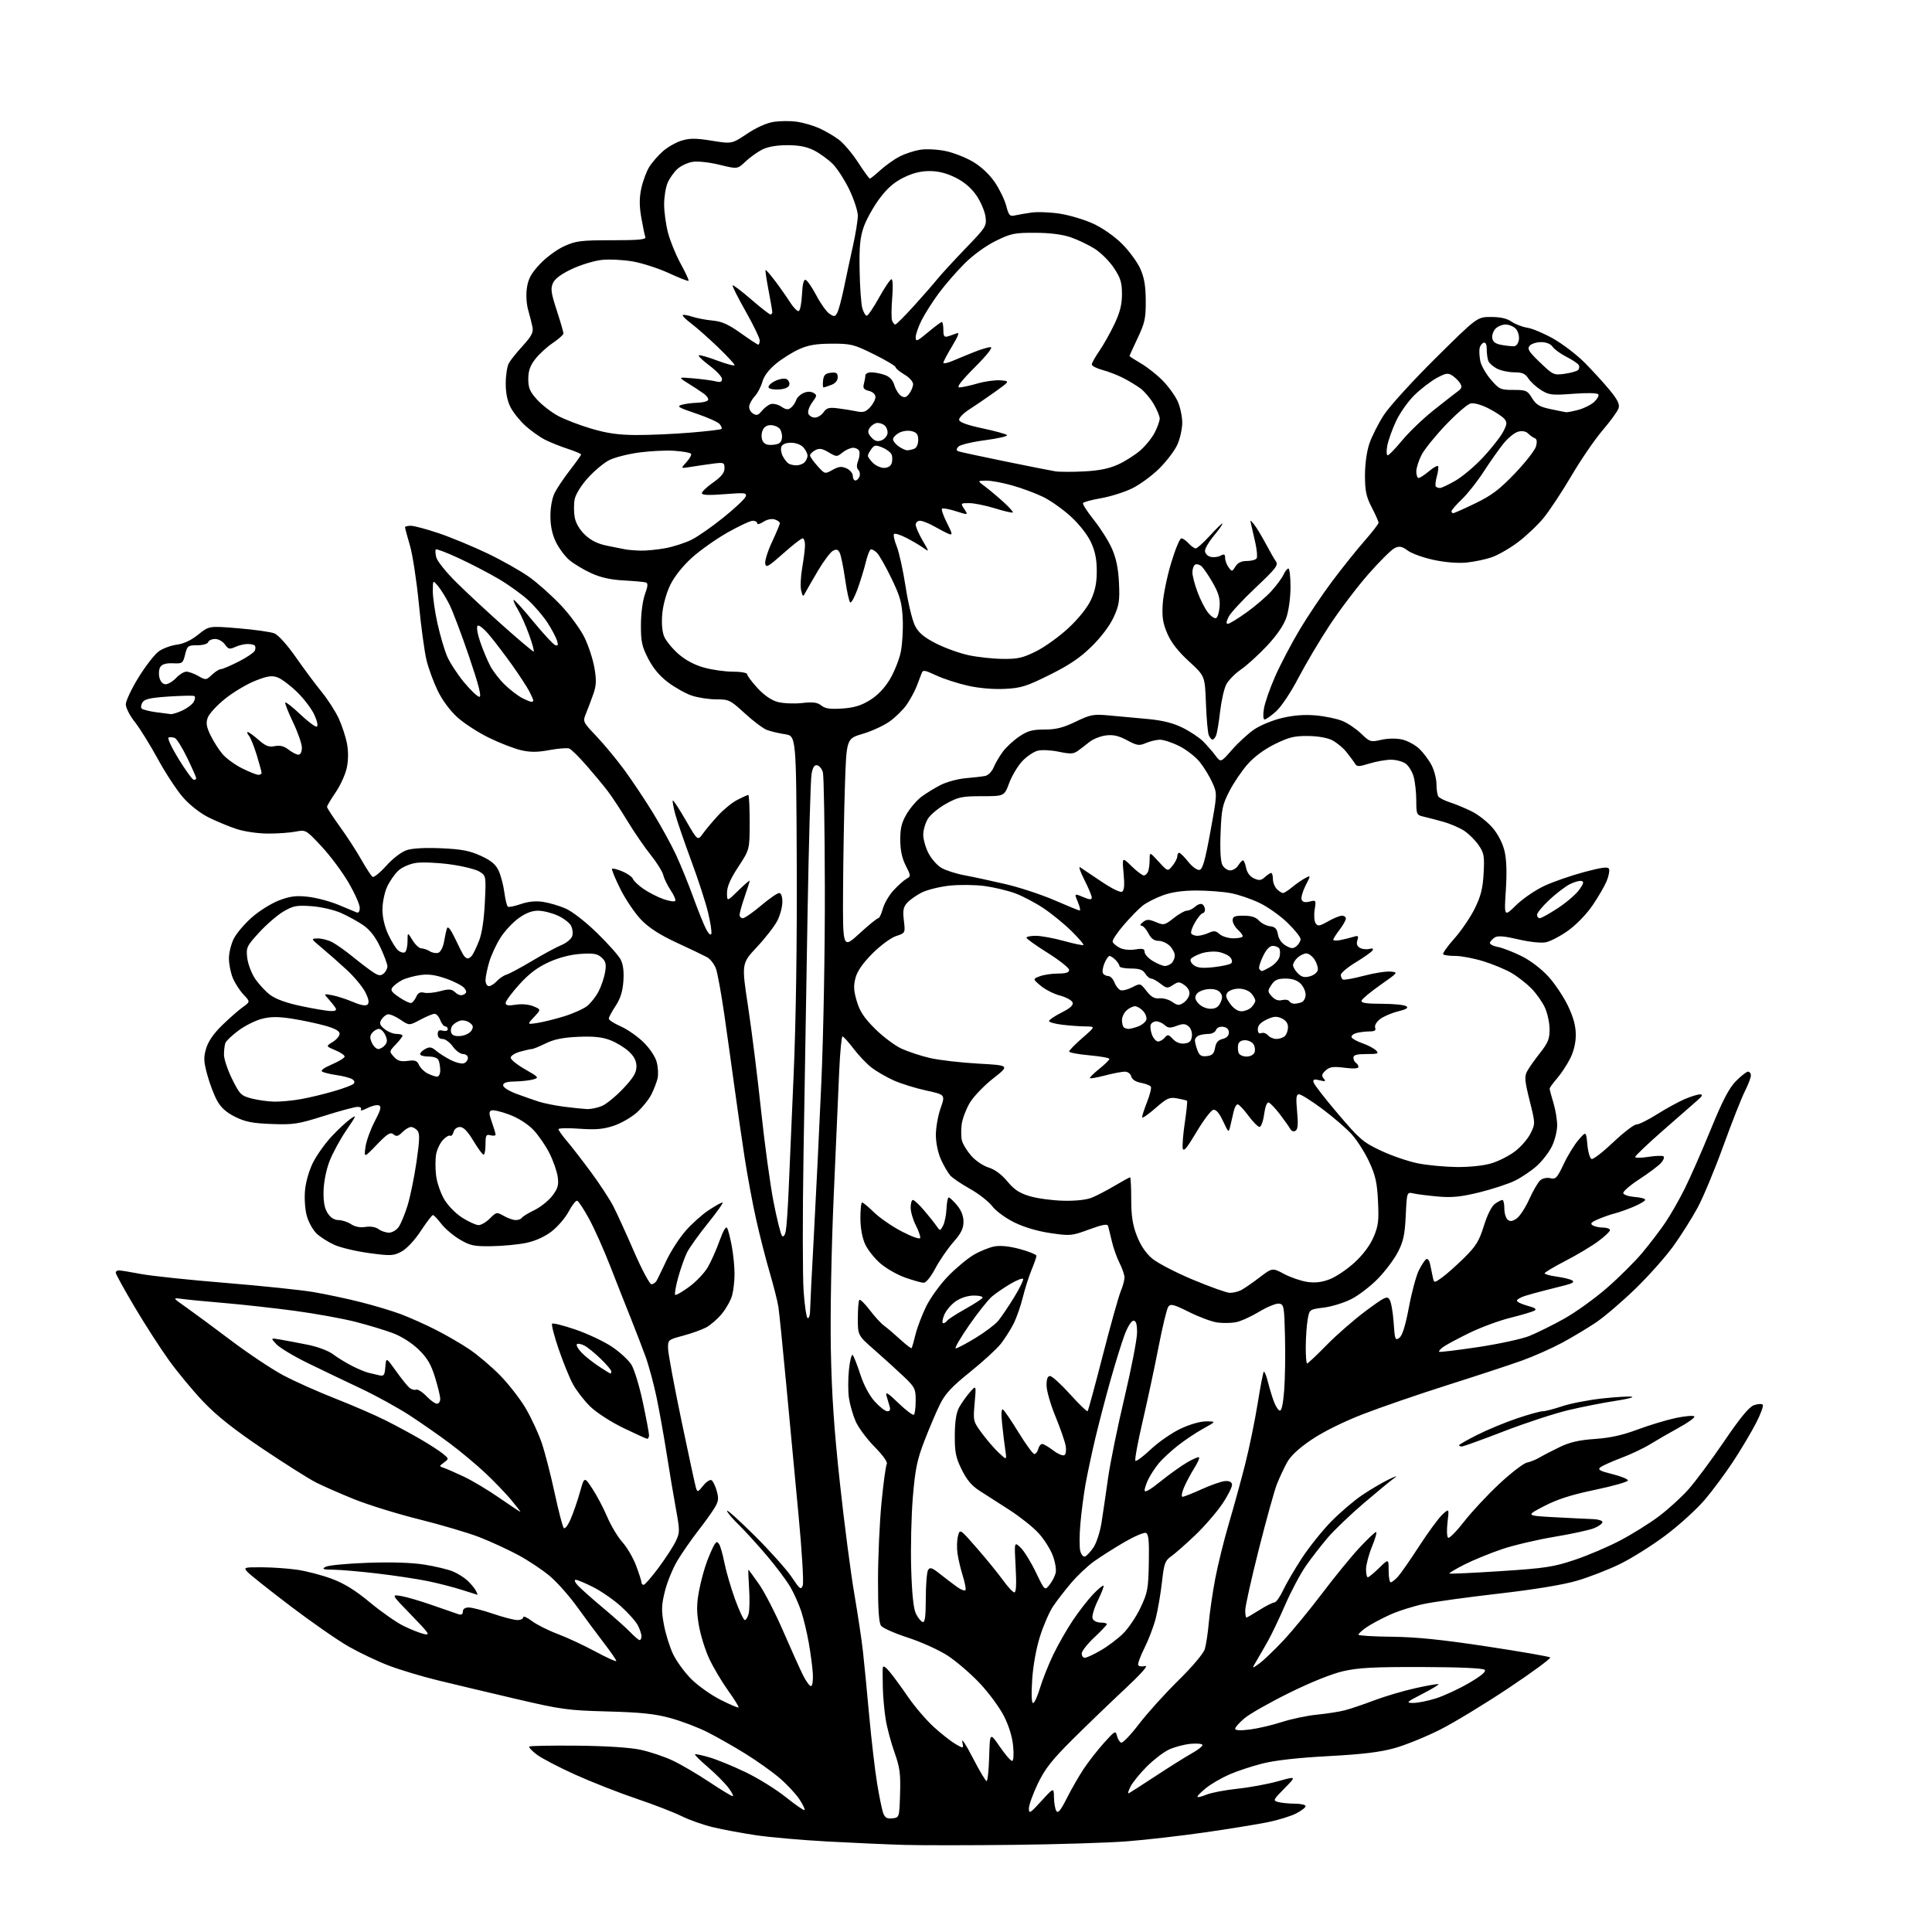 <?xml version="1.0" encoding="UTF-8" standalone="no"?>
<svg 
  version="1.1" 
  xmlns="http://www.w3.org/2000/svg" 
  xmlns:xlink="http://www.w3.org/1999/xlink" 
  xmlns:svg="http://www.w3.org/2000/svg"
  xmlns:rdf="http://www.w3.org/1999/02/22-rdf-syntax-ns#"
  xmlns:cc="http://creativecommons.org/ns#"
  xmlns:dc="http://purl.org/dc/elements/1.1/"
  viewBox="0 0 768 768"
  width="768"
  height="768"
>
<style>svg {background-color: white; }</style>"
<path stroke="none" fill="black" fill-rule="evenodd" d="M403.09,733.36C385.72,733.56 366.10,733.57 359.50,733.38C352.90,733.19 339.18,732.58 329.00,732.03C318.82,731.48 306.00,730.35 300.50,729.53C295.00,728.71 287.35,727.29 283.50,726.37C279.65,725.46 274.02,723.48 271.00,721.97C267.98,720.47 259.88,717.33 253.00,715.01C246.12,712.69 235.18,708.39 228.68,705.46C222.18,702.53 215.29,698.93 213.37,697.47C211.44,696.00 210.10,694.56 210.39,694.28C210.67,693.99 219.17,693.84 229.27,693.93C240.70,694.04 250.23,694.64 254.48,695.53C258.25,696.32 264.06,698.26 267.41,699.85C270.76,701.43 277.30,705.27 281.95,708.37C286.60,711.46 290.78,714.00 291.25,714.00C291.72,714.00 290.92,712.45 289.48,710.56C288.03,708.66 284.39,705.01 281.38,702.44C278.37,699.87 276.07,697.59 276.28,697.38C276.49,697.18 279.10,697.72 282.08,698.60C285.06,699.48 291.55,702.14 296.50,704.53C301.45,706.91 308.61,711.37 312.42,714.43C316.23,717.49 319.56,719.78 319.82,719.52C320.08,719.25 319.14,717.30 317.73,715.17C316.32,713.04 312.77,709.25 309.84,706.75C306.90,704.25 300.83,699.93 296.34,697.15C291.86,694.37 285.11,690.53 281.34,688.62C277.58,686.70 270.90,684.16 266.50,682.96C260.25,681.26 254.79,680.69 241.50,680.33C225.68,679.91 223.15,679.57 205.00,675.32C194.28,672.81 180.32,669.49 174.00,667.95C167.68,666.41 158.89,663.76 154.47,662.07C150.05,660.38 142.88,656.97 138.54,654.49C134.19,652.01 123.78,644.77 115.39,638.40C107.00,632.02 99.36,625.95 98.41,624.90C96.73,623.05 96.88,623.00 104.10,623.02C108.17,623.03 114.49,623.47 118.14,624.00C121.79,624.53 127.94,626.13 131.81,627.57C136.83,629.43 141.20,632.13 147.06,636.99C151.59,640.75 157.60,644.95 160.43,646.34C163.27,647.72 166.91,649.17 168.54,649.55C171.17,650.16 170.60,649.32 163.50,642.01C155.50,633.78 155.50,633.78 159.50,634.45C161.70,634.83 167.32,636.48 172.00,638.13C176.68,639.78 181.29,641.38 182.25,641.68C183.42,642.05 184.00,641.70 184.00,640.62C184.00,639.59 184.85,639.00 186.32,639.00C187.60,639.00 191.96,640.12 196.00,641.50C200.04,642.88 204.40,644.00 205.68,644.00C206.95,644.00 208.00,643.50 208.00,642.88C208.00,642.27 209.53,642.93 211.39,644.35C213.26,645.77 217.87,648.10 221.64,649.51C225.41,650.93 232.21,654.10 236.75,656.55C241.29,659.00 245.00,660.67 244.99,660.26C244.99,659.84 242.74,656.58 239.98,653.00C237.23,649.42 232.49,643.03 229.45,638.80C226.41,634.56 221.58,629.09 218.71,626.64C215.85,624.19 210.12,620.37 206.00,618.15C201.88,615.94 194.90,612.73 190.50,611.02C186.10,609.32 175.39,606.15 166.70,603.98C158.01,601.82 146.39,598.22 140.87,596.00C135.35,593.77 128.51,590.77 125.67,589.34C122.83,587.90 113.27,581.86 104.44,575.93C93.06,568.27 86.22,562.85 80.93,557.31C76.83,553.02 70.66,545.59 67.22,540.81C63.77,536.03 57.59,526.44 53.48,519.49C49.36,512.55 46.00,506.44 46.00,505.93C46.00,505.42 46.56,505.00 47.25,505.00C47.94,505.00 51.88,505.64 56.00,506.42C60.12,507.21 75.20,508.80 89.50,509.96C103.80,511.13 119.55,512.77 124.50,513.60C129.45,514.44 137.92,516.23 143.32,517.60C148.72,518.96 155.92,521.12 159.32,522.40C162.72,523.68 168.88,526.42 173.00,528.50C177.12,530.57 183.20,534.09 186.50,536.31C189.80,538.53 195.27,543.16 198.65,546.58C202.03,550.01 206.64,555.91 208.89,559.69C211.13,563.48 214.03,569.71 215.33,573.54C216.63,577.37 218.95,586.35 220.48,593.50C222.02,600.65 223.65,606.91 224.11,607.41C224.57,607.93 225.79,606.33 226.88,603.77C227.96,601.27 229.61,596.46 230.56,593.08C232.28,586.94 232.28,586.94 235.44,591.72C237.19,594.35 239.85,599.40 241.36,602.94C242.87,606.48 245.60,611.03 247.43,613.06C249.26,615.08 251.71,619.29 252.88,622.41C254.05,625.52 255.00,628.51 255.00,629.04C255.00,629.57 255.39,630.00 255.86,630.00C256.34,630.00 259.00,626.94 261.79,623.19C264.57,619.45 267.64,614.73 268.61,612.70C270.28,609.20 270.28,608.53 268.68,599.75C267.75,594.66 266.10,584.88 265.03,578.00C263.95,571.12 262.15,561.07 261.04,555.67C259.92,550.26 257.92,542.83 256.58,539.17C255.24,535.50 252.61,528.67 250.74,524.00C248.86,519.33 245.22,510.10 242.65,503.50C240.08,496.90 236.28,488.38 234.20,484.57C232.13,480.76 229.99,477.50 229.46,477.32C228.93,477.14 227.40,479.07 226.06,481.60C224.71,484.13 221.64,487.71 219.24,489.54C216.48,491.65 212.75,493.33 209.18,494.07C206.06,494.72 199.90,495.31 195.50,495.38C188.43,495.49 186.95,495.18 182.78,492.73C180.19,491.20 176.87,488.39 175.42,486.48C173.96,484.56 172.46,483.00 172.09,483.00C171.73,483.00 169.56,485.84 167.28,489.31C164.82,493.04 161.70,496.38 159.64,497.50C156.41,499.23 155.42,499.28 146.86,498.14C141.76,497.46 135.54,496.00 133.04,494.90C130.54,493.80 127.31,491.75 125.86,490.36C124.40,488.97 122.65,485.83 121.97,483.39C121.26,480.87 120.95,476.45 121.25,473.16C121.56,469.76 122.89,465.18 124.47,462.05C125.96,459.13 129.25,454.50 131.80,451.78C134.35,449.05 137.72,445.91 139.30,444.79C141.89,442.94 141.74,443.35 137.68,449.28C135.22,452.88 132.20,458.44 130.97,461.66C129.64,465.13 128.69,469.95 128.62,473.54C128.53,477.80 129.02,480.39 130.27,482.29C131.42,484.05 132.93,485.00 134.56,485.00C135.94,485.00 138.19,485.73 139.55,486.63C141.15,487.68 143.20,488.07 145.29,487.73C147.28,487.40 149.30,487.74 150.47,488.60C151.52,489.37 153.40,490.00 154.63,490.00C155.87,490.00 157.60,488.99 158.47,487.75C159.35,486.51 160.93,482.69 161.99,479.26C163.06,475.83 164.66,468.05 165.55,461.97C166.82,453.29 166.91,450.60 165.96,449.46C165.30,448.65 164.14,448.00 163.38,448.00C162.62,448.00 161.07,448.93 159.93,450.07C158.26,451.74 157.58,451.90 156.40,450.91C155.18,449.91 154.04,450.62 149.81,455.00C144.70,460.31 144.70,460.31 145.27,456.01C145.59,453.64 147.24,449.06 148.93,445.82C151.38,441.15 151.72,439.83 150.60,439.40C149.82,439.10 147.74,439.60 145.98,440.51C144.22,441.42 143.08,441.68 143.45,441.08C143.84,440.45 143.30,440.00 142.14,440.00C141.05,440.00 135.06,441.61 128.83,443.58C118.50,446.85 116.66,447.13 108.00,446.81C100.37,446.52 97.50,445.96 93.50,443.97C89.98,442.23 87.85,440.32 86.30,437.52C85.09,435.33 83.33,430.71 82.40,427.25C80.95,421.90 80.88,420.33 81.96,416.73C82.79,413.94 84.97,410.79 88.36,407.50C91.19,404.75 94.85,401.54 96.50,400.36C99.50,398.22 99.50,398.22 96.80,395.36C95.32,393.79 93.41,390.83 92.55,388.78C91.70,386.74 91.00,383.23 91.00,380.99C91.00,378.75 91.88,375.19 92.97,373.07C94.05,370.95 97.31,367.13 100.22,364.59C103.12,362.04 107.97,359.03 111.00,357.89C115.38,356.24 117.71,355.95 122.45,356.48C125.72,356.85 131.12,358.27 134.45,359.65C137.78,361.03 141.06,362.40 141.75,362.69C142.55,363.02 143.00,362.35 143.00,360.84C143.00,359.53 140.97,354.99 138.49,350.76C136.01,346.52 131.19,340.07 127.78,336.42C121.61,329.83 121.56,329.80 117.54,330.58C115.32,331.02 110.35,331.37 106.50,331.36C102.50,331.34 97.14,330.56 94.00,329.53C90.97,328.53 85.96,326.45 82.87,324.91C79.52,323.23 75.40,320.00 72.73,316.94C70.26,314.11 65.74,307.22 62.69,301.63C59.64,296.05 55.55,289.45 53.59,286.99C51.62,284.52 50.02,281.37 50.01,280.00C50.00,278.62 52.29,273.79 55.08,269.26C57.88,264.73 61.50,260.07 63.13,258.91C64.76,257.75 67.99,256.56 70.30,256.26C73.05,255.91 75.98,254.53 78.80,252.26C83.09,248.79 83.09,248.79 94.80,249.76C101.23,250.29 107.68,251.21 109.11,251.79C110.61,252.39 114.21,256.40 117.54,261.17C120.73,265.75 125.36,271.98 127.83,275.00C130.29,278.02 133.36,282.79 134.65,285.59C135.94,288.39 137.42,292.89 137.93,295.59C138.52,298.73 138.49,302.22 137.84,305.26C137.28,307.88 135.29,312.26 133.41,314.99C131.54,317.72 130.00,320.31 130.00,320.75C130.00,321.19 132.28,324.69 135.06,328.53C137.84,332.36 141.70,338.31 143.64,341.74C145.58,345.17 147.59,348.25 148.11,348.57C148.63,348.89 151.08,346.90 153.56,344.14C156.19,341.22 159.57,338.64 161.68,337.94C163.95,337.19 169.05,336.92 175.42,337.20C183.51,337.56 186.68,338.17 191.10,340.19C195.23,342.08 197.04,343.59 198.22,346.11C199.09,347.98 200.11,351.86 200.49,354.75C200.87,357.64 201.51,360.20 201.91,360.44C202.31,360.69 204.62,360.21 207.06,359.37C209.97,358.37 212.97,358.07 215.83,358.50C218.23,358.86 222.23,360.03 224.73,361.10C227.37,362.23 232.62,366.29 237.23,370.77C241.61,375.02 245.87,379.81 246.70,381.41C247.73,383.38 248.08,386.18 247.80,390.07C247.51,394.14 246.60,397.01 244.69,399.89C243.21,402.13 242.00,404.40 242.00,404.93C242.00,405.47 244.14,406.85 246.75,408.00C249.36,409.15 253.42,411.98 255.77,414.28C258.27,416.72 260.47,420.01 261.05,422.19C261.60,424.25 261.76,427.18 261.39,428.71C261.02,430.25 259.91,433.11 258.93,435.07C257.95,437.03 255.37,440.24 253.21,442.19C251.04,444.15 246.88,446.54 243.97,447.51C239.84,448.88 236.82,449.14 230.33,448.69C225.75,448.36 222.00,448.44 222.00,448.87C222.00,449.29 223.50,451.41 225.34,453.57C227.18,455.73 231.49,461.30 234.93,465.95C238.36,470.60 242.34,476.68 243.78,479.45C245.21,482.23 248.92,490.35 252.02,497.50C255.14,504.69 258.25,510.50 258.97,510.50C259.69,510.50 260.64,509.82 261.08,509.00C261.52,508.18 263.28,504.54 264.99,500.92C266.70,497.31 270.10,492.06 272.54,489.28C274.98,486.49 279.08,482.81 281.66,481.10C284.24,479.40 286.73,478.00 287.21,478.00C287.69,478.00 285.10,481.69 281.46,486.20C277.81,490.71 274.04,496.00 273.07,497.95C272.11,499.90 270.54,504.35 269.58,507.84C268.63,511.33 268.08,514.42 268.38,514.71C268.67,515.00 271.18,513.57 273.97,511.52C276.75,509.48 280.10,505.94 281.41,503.65C282.72,501.37 284.82,496.65 286.06,493.17C287.52,489.10 288.59,487.31 289.07,488.17C289.48,488.90 290.30,492.17 290.91,495.43C291.51,498.70 292.00,503.65 291.99,506.43C291.99,509.22 291.55,513.08 291.01,515.00C290.48,516.92 288.64,520.20 286.93,522.27C285.22,524.34 282.40,526.79 280.66,527.70C278.92,528.62 274.80,530.09 271.50,530.97C265.61,532.54 265.50,532.63 265.56,536.04C265.59,537.94 267.97,550.75 270.84,564.50C273.71,578.25 276.33,590.38 276.66,591.45C277.22,593.26 277.43,593.20 279.52,590.58C280.76,589.02 282.26,588.04 282.85,588.41C283.44,588.77 284.38,590.71 284.93,592.72C285.77,595.76 285.61,596.89 283.93,599.61C282.83,601.39 279.89,605.47 277.39,608.68C274.90,611.88 271.31,617.05 269.41,620.16C267.52,623.27 265.23,628.81 264.32,632.48C262.92,638.15 262.86,640.11 263.90,645.76C264.57,649.40 266.20,654.67 267.53,657.48C268.86,660.28 272.09,664.74 274.72,667.38C277.35,670.03 282.58,673.75 286.35,675.66C290.12,677.57 293.38,678.95 293.59,678.74C293.80,678.53 291.91,675.46 289.37,671.93C286.84,668.39 283.47,662.70 281.89,659.27C280.30,655.85 278.47,649.93 277.81,646.11C276.88,640.70 276.89,637.71 277.85,632.53C278.52,628.88 279.96,623.55 281.04,620.69C282.12,617.84 283.46,614.83 284.00,614.00C284.85,612.73 285.14,612.71 285.90,613.89C286.39,614.66 287.33,618.01 287.99,621.33C288.64,624.66 290.53,631.12 292.18,635.69C293.84,640.26 295.59,644.00 296.08,644.00C296.56,644.00 297.25,642.84 297.61,641.43C297.96,640.01 298.04,635.51 297.78,631.43C297.51,627.34 297.39,624.00 297.51,624.00C297.62,624.00 299.52,626.59 301.73,629.75C303.94,632.91 308.28,641.35 311.37,648.50C314.47,655.65 318.01,663.52 319.25,666.00C320.49,668.48 321.93,670.38 322.45,670.24C322.97,670.09 323.27,667.84 323.11,665.24C322.95,662.63 322.22,657.12 321.49,653.00C320.76,648.88 319.41,643.25 318.49,640.50C317.57,637.75 315.67,633.48 314.26,631.00C312.85,628.52 308.65,622.90 304.92,618.50C301.20,614.10 296.09,608.49 293.58,606.04C291.06,603.59 289.00,601.12 289.00,600.56C289.00,600.00 293.97,604.48 300.05,610.52C306.12,616.56 312.72,623.94 314.71,626.92C317.96,631.79 318.41,632.12 319.11,630.23C319.54,629.07 318.79,616.57 317.43,602.31C316.08,588.12 313.87,564.58 312.51,550.00C311.15,535.42 309.76,521.70 309.42,519.50C309.08,517.30 307.54,511.18 305.99,505.91C304.44,500.63 302.01,491.14 300.59,484.81C299.17,478.48 297.09,467.27 295.96,459.90C294.83,452.53 293.02,439.98 291.94,432.00C290.85,424.02 289.03,410.98 287.88,403.00C286.72,395.02 285.27,387.00 284.64,385.17C284.01,383.33 282.38,381.22 281.00,380.47C279.62,379.73 274.23,377.14 269.00,374.73C262.44,371.70 258.11,368.92 255.00,365.76C252.53,363.23 248.77,357.72 246.66,353.51C244.55,349.29 243.04,345.63 243.30,345.36C243.57,345.10 245.41,345.56 247.41,346.40C249.40,347.23 251.28,348.57 251.59,349.37C251.90,350.17 253.80,351.98 255.82,353.37C257.85,354.77 261.40,356.59 263.72,357.41C266.05,358.22 268.16,358.54 268.43,358.11C268.69,357.68 267.88,355.80 266.61,353.92C265.35,352.04 264.02,349.32 263.67,347.88C263.32,346.44 261.08,342.84 258.69,339.88C256.31,336.92 252.17,330.90 249.50,326.50C246.83,322.10 243.28,316.70 241.60,314.50C239.93,312.30 236.12,307.71 233.15,304.31C230.18,300.90 227.09,297.86 226.28,297.55C225.47,297.24 221.92,297.52 218.40,298.17C213.58,299.06 210.79,299.07 207.08,298.21C204.37,297.58 198.67,295.37 194.42,293.30C190.17,291.23 184.53,287.58 181.88,285.20C178.98,282.59 175.86,278.41 174.05,274.68C172.39,271.28 170.37,265.80 169.56,262.50C168.75,259.20 167.37,249.07 166.50,240.00C165.62,230.93 164.03,220.51 162.95,216.84C161.88,213.18 161.00,209.92 161.00,209.59C161.00,209.27 162.04,209.00 163.31,209.00C164.58,209.00 169.58,210.34 174.41,211.97C179.24,213.60 187.93,217.20 193.71,219.96C199.49,222.72 207.00,226.96 210.39,229.38C213.78,231.80 219.46,236.88 223.03,240.66C226.59,244.45 230.79,250.21 232.37,253.46C233.95,256.71 235.72,262.14 236.30,265.52C237.15,270.52 237.06,272.48 235.79,276.08C234.93,278.51 233.64,281.94 232.91,283.70C231.62,286.85 231.68,286.98 237.12,292.70C240.15,295.89 245.11,301.88 248.14,306.00C251.16,310.12 256.27,317.77 259.49,323.00C262.71,328.23 266.88,335.82 268.76,339.88C270.64,343.94 273.71,351.50 275.59,356.68C277.47,361.86 279.75,367.54 280.66,369.30C281.62,371.15 282.51,371.96 282.76,371.21C283.00,370.50 282.42,366.67 281.46,362.71C280.51,358.74 277.48,349.43 274.72,342.00C271.97,334.57 269.12,326.27 268.40,323.55C267.67,320.82 267.25,318.42 267.46,318.21C267.67,318.00 269.98,321.52 272.59,326.05C277.33,334.27 277.33,334.27 279.41,331.38C280.55,329.80 283.26,326.55 285.45,324.17C287.63,321.78 291.10,318.97 293.17,317.92C295.23,316.86 297.16,316.00 297.46,316.00C297.76,316.00 298.00,320.88 298.00,326.85C298.00,337.70 298.00,337.70 293.50,344.55C290.33,349.39 289.00,352.44 289.00,354.91C289.00,358.42 289.00,358.42 293.50,354.00C295.98,351.57 298.00,349.83 298.00,350.14C298.00,350.44 297.10,353.30 296.00,356.50C294.90,359.70 294.00,362.92 294.00,363.66C294.00,364.40 294.58,365.00 295.29,365.00C296.00,365.00 299.25,362.75 302.50,360.00C305.75,357.25 309.00,355.00 309.71,355.00C310.52,355.00 311.00,356.31 311.00,358.54C311.00,360.49 310.10,363.85 309.00,366.01C307.89,368.17 304.24,372.88 300.88,376.47C294.76,383.01 294.76,383.01 297.39,400.25C298.83,409.74 301.14,428.26 302.54,441.42C303.93,454.57 306.16,470.96 307.51,477.84C308.86,484.73 310.37,490.77 310.88,491.28C311.44,491.84 312.02,491.08 312.36,489.35C312.67,487.78 313.17,480.65 313.48,473.50C313.79,466.35 314.70,445.43 315.49,427.00C316.41,405.93 316.86,374.77 316.72,343.01C316.50,292.52 316.50,292.52 312.00,291.86C309.52,291.49 306.28,290.72 304.78,290.13C303.29,289.55 299.35,286.58 296.04,283.54C290.31,278.27 289.76,278.00 284.69,278.00C281.76,278.00 277.36,277.32 274.93,276.49C272.49,275.66 268.26,273.28 265.52,271.21C262.20,268.70 259.57,265.55 257.64,261.77C255.15,256.92 254.74,254.99 254.78,248.30C254.80,243.84 255.49,238.66 256.38,236.21C257.57,232.94 257.65,231.82 256.72,231.53C256.05,231.32 252.10,230.96 247.95,230.74C242.68,230.45 238.74,229.57 234.95,227.82C231.95,226.45 228.07,224.11 226.33,222.64C224.58,221.16 222.18,217.93 220.98,215.45C219.50,212.41 218.80,209.07 218.80,205.12C218.80,201.61 219.48,197.94 220.51,195.89C221.45,194.03 224.19,189.95 226.61,186.83C229.02,183.72 231.00,180.94 231.00,180.66C231.00,180.39 228.64,179.39 225.75,178.44C222.86,177.50 218.79,175.87 216.70,174.82C214.62,173.77 211.10,171.28 208.88,169.27C206.67,167.27 203.99,163.94 202.93,161.86C201.66,159.38 201.01,156.09 201.04,152.29C201.05,149.11 201.62,145.53 202.29,144.34C202.95,143.16 205.45,140.05 207.84,137.43C211.25,133.69 212.07,132.12 211.68,130.09C211.40,128.66 210.63,125.60 209.97,123.27C209.25,120.73 209.05,117.18 209.46,114.39C210.00,110.79 211.16,108.67 214.62,104.98C217.08,102.35 221.41,99.16 224.29,97.86C228.95,95.75 230.95,95.50 243.26,95.50C253.92,95.50 256.91,95.22 256.54,94.24C256.27,93.55 255.55,90.08 254.93,86.54C254.11,81.78 254.11,78.74 254.93,74.87C255.55,72.00 256.96,68.18 258.07,66.39C259.17,64.60 261.63,61.78 263.52,60.12C265.42,58.45 268.80,56.54 271.03,55.87C274.25,54.91 276.73,54.92 283.00,55.94C290.91,57.22 290.91,57.22 296.98,53.17C300.73,50.66 304.80,48.85 307.61,48.43C310.11,48.06 314.19,48.03 316.67,48.37C319.15,48.71 323.16,49.86 325.57,50.93C327.99,52.00 331.56,54.09 333.51,55.57C335.46,57.06 338.90,61.14 341.16,64.64C343.43,68.14 345.50,71.00 345.77,71.00C346.04,71.00 347.98,69.44 350.08,67.54C352.19,65.64 355.62,63.22 357.70,62.16C359.79,61.11 363.39,59.92 365.70,59.54C368.03,59.15 372.50,59.36 375.70,60.00C378.89,60.64 383.88,62.58 386.79,64.32C390.09,66.28 393.36,69.36 395.48,72.49C397.34,75.24 399.38,79.45 400.00,81.84C400.97,85.58 401.43,86.11 403.31,85.66C404.52,85.38 407.52,84.86 410.00,84.50C412.48,84.15 417.65,84.36 421.50,84.97C425.35,85.59 431.31,87.39 434.74,88.99C438.33,90.65 443.14,94.04 446.05,96.96C448.84,99.75 452.09,104.16 453.26,106.77C454.85,110.29 455.41,113.55 455.45,119.50C455.49,126.51 455.10,128.35 452.25,134.36C450.46,138.14 449.00,141.36 449.00,141.52C449.00,141.68 451.07,143.02 453.60,144.50C456.13,145.99 460.02,149.07 462.24,151.35C464.47,153.63 467.12,157.30 468.13,159.50C469.13,161.70 469.96,165.53 469.96,168.00C469.96,170.47 469.08,174.43 468.01,176.78C466.95,179.13 463.69,183.41 460.79,186.28C457.88,189.16 453.00,192.71 449.94,194.19C446.88,195.67 441.37,197.40 437.69,198.04C434.00,198.68 430.78,199.55 430.52,199.97C430.26,200.39 432.20,203.41 434.82,206.68C437.44,209.95 440.68,215.07 442.00,218.06C443.71,221.92 444.52,225.87 444.81,231.69C445.15,238.82 444.87,240.60 442.70,245.35C441.17,248.68 437.76,253.22 434.00,256.92C429.39,261.46 425.12,264.35 417.29,268.24C408.03,272.85 405.89,273.52 399.42,273.84C394.93,274.07 389.23,273.58 384.78,272.59C380.78,271.70 375.12,269.86 372.21,268.51C367.36,266.26 366.87,266.20 366.31,267.78C365.98,268.72 365.08,271.07 364.31,273.00C363.54,274.93 361.79,278.12 360.42,280.11C359.05,282.09 356.02,285.08 353.69,286.75C351.37,288.42 346.55,290.65 342.98,291.70C336.50,293.60 336.50,293.60 335.88,312.05C335.54,322.20 335.20,341.00 335.13,353.84C335.00,377.18 335.00,377.18 341.64,371.09C345.30,367.74 348.66,365.00 349.11,365.00C349.56,365.00 350.38,363.30 350.94,361.22C351.50,359.14 353.43,355.84 355.23,353.89C357.03,351.94 359.33,349.89 360.35,349.33C362.13,348.35 362.12,348.16 360.05,344.09C358.57,341.20 357.89,338.00 357.87,333.91C357.84,329.30 358.41,326.97 360.37,323.63C361.76,321.26 364.39,318.18 366.20,316.80C368.02,315.42 371.47,313.29 373.88,312.06C376.29,310.83 380.79,309.61 383.88,309.35C386.97,309.09 390.46,308.68 391.62,308.45C392.80,308.22 394.29,306.71 394.97,305.08C395.64,303.46 397.28,300.65 398.62,298.84C399.96,297.02 402.91,294.29 405.18,292.77C408.53,290.52 410.41,290.00 415.21,290.00C419.78,290.00 422.59,289.29 427.58,286.89C433.47,284.05 434.62,283.83 440.77,284.39C444.47,284.72 451.36,285.36 456.08,285.80C462.14,286.36 466.24,287.38 470.08,289.27C473.06,290.74 476.75,293.19 478.27,294.72C479.79,296.25 481.99,298.77 483.15,300.33C485.27,303.16 485.27,303.16 489.72,298.07C492.17,295.26 496.13,291.63 498.52,289.99C500.90,288.35 505.92,286.28 509.68,285.40C514.29,284.32 518.64,283.99 523.11,284.39C526.75,284.72 531.48,285.71 533.61,286.58C535.75,287.46 539.11,289.73 541.08,291.63C544.53,294.95 544.83,295.05 549.09,294.09C551.76,293.49 555.04,293.45 557.37,293.97C559.49,294.45 562.56,296.11 564.20,297.67C565.84,299.23 568.04,302.17 569.09,304.21C570.14,306.25 571.01,309.63 571.02,311.71C571.02,313.79 571.36,316.00 571.77,316.61C572.17,317.21 574.30,318.29 576.50,318.99C578.70,319.70 582.59,321.32 585.14,322.60C587.69,323.87 591.37,326.78 593.31,329.05C595.47,331.57 597.31,335.14 598.06,338.24C598.88,341.65 599.05,346.78 598.59,353.91C597.91,364.50 597.91,364.50 602.71,359.80C605.34,357.22 610.42,353.75 614.00,352.10C617.58,350.45 624.69,347.99 629.81,346.63C637.12,344.70 639.24,344.45 639.63,345.47C639.90,346.18 639.45,348.37 638.64,350.33C637.82,352.29 635.31,356.59 633.07,359.89C630.73,363.34 626.61,367.60 623.37,369.92C620.27,372.14 616.24,374.24 614.43,374.58C612.52,374.94 607.89,374.44 603.49,373.40C598.08,372.12 595.39,371.90 594.24,372.62C593.35,373.18 592.46,374.12 592.27,374.70C592.07,375.28 593.46,376.05 595.35,376.41C597.23,376.76 601.51,378.41 604.85,380.08C608.50,381.90 612.79,385.19 615.61,388.31C618.19,391.16 621.68,396.43 623.37,400.00C625.53,404.60 626.42,407.96 626.40,411.50C626.38,414.72 625.55,418.10 624.05,421.00C622.77,423.48 620.44,426.98 618.87,428.78C617.29,430.59 616.00,432.39 616.01,432.78C616.02,433.18 616.69,435.71 617.51,438.41C618.33,441.11 619.00,445.13 619.00,447.34C619.00,449.56 618.07,453.28 616.94,455.62C615.81,457.96 613.13,461.46 610.98,463.40C608.83,465.34 604.92,468.00 602.29,469.30C599.65,470.60 593.27,472.70 588.11,473.97C580.69,475.78 577.21,476.13 571.61,475.64C567.70,475.29 563.32,474.74 561.87,474.41C559.25,473.81 559.25,473.81 558.81,483.16C558.45,490.77 557.87,493.46 555.70,497.69C554.23,500.55 550.64,505.33 547.72,508.32C544.80,511.31 540.04,514.96 537.15,516.42C534.26,517.89 529.34,519.40 526.22,519.79C520.53,520.50 520.53,520.50 519.82,524.50C519.43,526.70 519.09,531.54 519.06,535.25C519.03,538.96 519.27,542.00 519.60,542.00C519.93,542.00 523.43,538.70 527.37,534.67C531.31,530.64 538.32,524.53 542.94,521.10C550.60,515.42 551.44,515.03 552.42,516.69C553.02,517.68 553.73,521.78 554.00,525.80C554.46,532.55 554.63,533.00 556.26,531.80C557.46,530.91 558.67,527.06 560.08,519.56C561.22,513.54 563.01,506.93 564.06,504.88C565.11,502.82 566.41,500.86 566.96,500.53C567.50,500.19 568.18,501.06 568.47,502.46C568.76,503.86 569.24,506.15 569.53,507.55C570.06,510.09 570.06,510.09 573.19,507.86C574.91,506.64 578.86,503.13 581.97,500.07C586.74,495.36 587.96,493.38 589.87,487.26C591.26,482.82 592.97,479.44 594.29,478.51C595.47,477.68 596.79,477.00 597.22,477.00C597.65,477.00 598.00,478.52 598.00,480.38C598.00,482.24 598.59,484.25 599.32,484.85C600.29,485.66 601.23,485.53 602.92,484.35C604.17,483.47 606.43,479.99 607.94,476.62C609.46,473.26 611.43,469.89 612.33,469.14C613.27,468.36 614.98,468.03 616.31,468.36C618.39,468.88 618.99,468.25 621.58,462.76C623.18,459.35 625.85,455.01 627.50,453.11C630.50,449.64 630.50,449.64 631.00,454.99C631.27,457.94 632.03,460.52 632.68,460.73C633.33,460.95 637.21,457.94 641.30,454.06C645.39,450.18 649.53,447.00 650.51,447.00C651.48,447.00 655.19,445.16 658.74,442.92C662.29,440.68 667.22,437.98 669.68,436.92C672.15,435.86 674.92,435.01 675.83,435.03C677.06,435.05 676.70,435.75 674.50,437.63C672.85,439.04 666.66,444.45 660.75,449.66C654.84,454.86 650.00,459.47 650.00,459.91C650.00,460.34 652.32,460.33 655.15,459.89C657.99,459.44 660.72,459.33 661.22,459.64C661.72,459.95 661.31,461.12 660.32,462.25C659.32,463.38 655.44,466.30 651.69,468.74C647.95,471.17 645.06,473.69 645.27,474.33C645.48,474.98 647.53,475.64 649.83,475.81C652.12,475.98 654.00,476.48 654.00,476.93C654.00,477.39 651.86,478.65 649.25,479.75C646.64,480.85 643.35,482.01 641.94,482.34C640.53,482.67 637.64,483.67 635.52,484.56C632.58,485.78 632.00,486.39 633.08,487.07C633.86,487.56 635.74,487.98 637.25,487.98C638.76,487.99 640.00,488.45 640.00,488.99C640.00,489.53 637.86,491.56 635.25,493.48C632.64,495.41 626.79,498.90 622.25,501.24C617.72,503.58 614.01,505.80 614.00,506.16C614.00,506.52 616.16,507.11 618.80,507.47C621.44,507.84 624.21,508.51 624.97,508.98C625.95,509.58 625.21,510.12 622.42,510.85C620.26,511.41 616.48,512.37 614.00,512.99C611.52,513.61 608.04,514.57 606.25,515.13C604.46,515.70 603.00,516.55 603.00,517.04C603.00,517.53 604.89,518.43 607.21,519.06C610.24,519.87 611.01,520.42 609.95,521.01C609.14,521.46 604.82,522.74 600.34,523.86C595.87,524.97 588.45,527.72 583.85,529.98C579.26,532.23 574.63,534.73 573.57,535.53C572.51,536.33 571.84,537.15 572.07,537.36C572.31,537.57 579.25,536.73 587.50,535.50C595.75,534.26 604.95,532.27 607.93,531.07C610.92,529.87 617.12,526.80 621.70,524.25C626.28,521.70 633.97,516.17 638.79,511.97C643.60,507.77 649.95,501.46 652.89,497.94C655.83,494.42 659.92,489.06 661.98,486.02C664.04,482.98 667.52,476.90 669.71,472.50C671.90,468.10 676.55,457.52 680.04,449.00C684.79,437.39 687.31,432.56 690.07,429.75C692.10,427.69 694.27,426.00 694.88,426.00C695.50,426.00 696.00,426.69 696.00,427.53C696.00,428.38 694.93,431.19 693.62,433.78C692.30,436.38 688.45,446.15 685.06,455.50C681.67,464.85 677.08,475.88 674.86,480.00C672.64,484.12 668.31,490.99 665.24,495.27C662.17,499.54 655.35,507.21 650.08,512.32C644.81,517.42 637.80,523.42 634.50,525.65C631.20,527.88 625.12,531.52 621.00,533.75C616.88,535.97 609.67,539.17 605.00,540.85C600.33,542.53 587.05,546.90 575.50,550.56C563.95,554.22 548.73,559.46 541.68,562.20C533.85,565.25 525.90,569.20 521.27,572.35C516.13,575.84 512.99,578.79 511.53,581.50C510.34,583.70 508.57,587.52 507.58,590.00C506.60,592.48 503.37,604.12 500.40,615.87C497.43,627.62 495.00,638.54 495.00,640.12C495.00,641.70 495.21,643.00 495.47,643.00C495.72,643.00 498.06,641.65 500.66,640.00C503.26,638.35 505.93,637.00 506.59,637.00C507.24,637.00 508.78,634.86 510.00,632.25C511.22,629.64 514.57,623.90 517.44,619.50C520.31,615.10 525.55,608.54 529.08,604.92C532.61,601.31 538.20,596.53 541.50,594.31C544.80,592.10 549.52,589.31 552.00,588.12C555.23,586.57 555.80,586.46 554.02,587.73C552.66,588.70 547.26,593.16 542.02,597.63C536.79,602.11 530.40,608.22 527.83,611.22C525.27,614.22 521.37,619.23 519.18,622.36C516.99,625.49 513.29,632.43 510.96,637.78C508.63,643.12 505.59,649.52 504.20,652.00C502.82,654.48 500.76,658.06 499.62,659.98C497.56,663.45 497.56,663.45 500.53,661.33C502.16,660.16 506.43,656.09 510.00,652.29C513.58,648.49 520.55,640.03 525.50,633.49C530.45,626.94 537.14,618.76 540.36,615.29C543.59,611.83 546.58,609.00 547.00,609.00C547.43,609.00 546.71,611.59 545.41,614.75C544.11,617.91 543.04,621.96 543.02,623.75C543.01,625.54 543.32,627.00 543.71,627.00C544.10,627.00 546.12,625.33 548.21,623.30C552.00,619.59 552.00,619.59 552.00,624.30C552.00,626.88 552.37,629.00 552.83,629.00C553.28,629.00 554.57,627.99 555.70,626.75C556.82,625.51 560.66,620.00 564.22,614.50C567.79,609.00 571.91,603.40 573.39,602.04C576.07,599.59 576.07,599.59 575.41,605.16C575.05,608.22 575.16,610.98 575.66,611.29C576.16,611.60 579.03,608.68 582.04,604.81C585.04,600.94 591.33,594.21 596.00,589.85C600.67,585.49 605.62,581.69 607.00,581.40C608.38,581.11 610.62,580.20 612.00,579.38C613.38,578.55 616.98,576.69 620.00,575.23C624.06,573.28 627.73,572.44 634.00,572.01C640.02,571.60 644.98,570.50 651.00,568.25C655.67,566.50 662.54,564.43 666.26,563.65C669.99,562.87 673.26,562.61 673.54,563.06C673.81,563.51 671.00,565.55 667.27,567.58C663.55,569.62 658.46,572.56 655.97,574.10C653.48,575.65 648.31,578.10 644.47,579.55C640.64,580.99 636.88,582.69 636.12,583.31C635.03,584.22 636.04,584.78 640.93,585.98C644.34,586.82 647.12,587.96 647.12,588.50C647.12,589.05 641.26,590.72 634.10,592.22C624.64,594.19 619.08,595.97 613.79,598.72C606.50,602.50 606.50,602.50 618.00,603.12C624.33,603.46 631.19,603.80 633.25,603.87C635.31,603.94 637.00,604.47 637.00,605.05C637.00,605.63 635.54,606.71 633.75,607.45C631.96,608.20 624.87,609.74 617.99,610.89C611.11,612.03 601.66,614.26 596.99,615.84C592.32,617.42 585.64,620.16 582.15,621.92C578.66,623.69 575.96,625.29 576.16,625.49C576.36,625.69 585.52,625.27 596.51,624.55C614.35,623.39 617.52,622.90 626.00,620.06C631.23,618.31 639.37,614.83 644.09,612.34C648.82,609.85 655.68,605.57 659.35,602.82C663.01,600.08 668.29,595.28 671.08,592.17C673.87,589.05 680.28,580.43 685.33,573.02C691.81,563.48 695.30,559.26 697.23,558.58C698.73,558.06 700.30,557.96 700.71,558.38C701.12,558.79 699.90,562.13 697.99,565.81C696.08,569.49 692.01,576.33 688.94,581.00C685.86,585.67 680.79,592.52 677.65,596.20C674.52,599.89 667.58,606.20 662.23,610.23C656.88,614.26 648.66,619.43 643.97,621.72C639.28,624.01 631.50,627.02 626.70,628.41C621.23,630.00 609.76,631.88 596.06,633.45C584.01,634.83 570.63,636.66 566.33,637.54C562.02,638.41 555.66,640.43 552.19,642.04C548.71,643.64 544.55,645.90 542.94,647.05C541.32,648.20 540.00,649.44 540.00,649.82C540.00,650.19 545.97,650.56 553.25,650.63C562.91,650.73 573.14,651.77 591.00,654.48C604.48,656.52 615.82,658.49 616.21,658.86C616.61,659.23 609.18,664.70 599.71,671.01C590.25,677.33 577.95,684.79 572.38,687.60C566.82,690.40 558.72,693.69 554.38,694.90C548.59,696.52 541.59,697.36 528.00,698.09C515.91,698.74 506.83,699.76 501.78,701.04C497.54,702.12 491.59,704.09 488.57,705.43C485.54,706.77 481.48,709.13 479.53,710.68C477.59,712.23 476.00,713.81 476.00,714.20C476.00,714.58 477.57,714.24 479.48,713.44C481.40,712.64 486.91,711.58 491.73,711.07C496.55,710.57 503.86,709.23 507.96,708.09C515.41,706.01 515.41,706.01 510.63,710.87C506.02,715.55 505.93,715.75 508.17,716.35C509.45,716.69 512.41,716.98 514.75,716.99C517.09,716.99 519.00,717.44 519.00,717.98C519.00,718.52 517.29,719.83 515.20,720.90C513.11,721.96 508.05,723.52 503.95,724.36C499.85,725.19 488.62,727.01 479.00,728.40C469.38,729.78 455.47,731.38 448.09,731.95C440.72,732.53 420.47,733.16 403.09,733.36zM354.75,722.82C357.50,722.50 357.50,722.50 357.79,713.08C358.04,705.09 357.70,702.59 355.57,696.58C354.18,692.69 352.61,686.80 352.08,683.50C351.54,680.20 351.03,674.58 350.94,671.00C350.85,667.42 350.84,663.83 350.92,663.00C351.02,661.98 351.89,662.47 353.60,664.50C355.00,666.15 358.31,670.68 360.97,674.56C363.63,678.44 368.26,683.84 371.26,686.56C374.26,689.28 378.14,692.32 379.89,693.33C383.08,695.16 383.08,695.16 382.51,692.33C382.19,690.77 384.08,693.66 386.69,698.75C389.31,703.84 391.78,708.00 392.19,708.00C392.60,708.00 393.06,703.64 393.21,698.31C393.50,688.61 393.50,688.61 397.42,694.31C399.57,697.44 401.77,700.00 402.31,700.00C402.88,700.00 403.06,697.65 402.75,694.19C402.42,690.52 401.08,686.11 399.10,682.20C397.38,678.80 393.05,672.91 389.46,669.11C385.88,665.31 380.15,660.38 376.72,658.15C373.30,655.92 366.23,652.71 361.00,651.02C355.77,649.32 350.94,647.19 350.25,646.28C349.36,645.10 349.01,639.78 349.02,628.06C349.03,618.95 349.66,605.12 350.41,597.33C351.16,589.54 352.11,582.63 352.51,581.98C352.95,581.27 351.05,578.58 347.67,575.15C344.60,572.04 341.21,567.48 340.13,565.00C339.05,562.52 337.85,558.36 337.47,555.74C337.08,553.12 337.09,548.01 337.48,544.38C337.86,540.75 338.54,538.17 338.97,538.64C339.40,539.11 340.77,542.60 342.00,546.39C343.39,550.64 345.59,554.76 347.74,557.14C349.66,559.26 351.91,561.00 352.73,561.00C353.77,561.00 354.04,560.39 353.62,559.00C353.28,557.90 352.72,555.99 352.37,554.75C351.90,553.07 353.11,553.83 357.18,557.78C360.17,560.68 362.93,562.74 363.31,562.36C363.69,561.98 364.00,559.43 364.00,556.69C364.00,552.04 363.68,551.41 359.16,547.11C356.49,544.57 351.32,539.88 347.66,536.67C341.00,530.84 341.00,530.84 341.00,524.09C341.00,520.37 341.27,517.06 341.61,516.73C341.94,516.40 343.81,518.23 345.77,520.81C347.73,523.39 350.27,526.16 351.42,526.97C352.56,527.78 355.42,530.21 357.77,532.37C360.12,534.53 362.19,536.11 362.37,535.90C362.56,535.68 363.25,533.25 363.92,530.50C364.59,527.75 366.51,522.70 368.19,519.28C369.87,515.86 373.80,510.45 376.92,507.25C380.04,504.05 384.61,500.25 387.08,498.80C389.54,497.36 393.23,495.86 395.28,495.48C397.71,495.02 401.24,495.39 405.50,496.54C409.07,497.51 412.00,498.71 412.00,499.21C412.00,499.72 411.13,502.24 410.06,504.81C408.99,507.39 407.42,512.31 406.58,515.75C405.73,519.19 404.07,523.91 402.89,526.25C401.70,528.59 399.42,532.17 397.82,534.21C396.21,536.25 390.72,541.28 385.61,545.39C378.38,551.20 375.73,554.04 373.68,558.18C372.23,561.11 369.45,567.61 367.52,572.63C364.55,580.32 363.82,583.87 362.87,595.13C362.26,602.48 361.96,615.25 362.21,623.51C362.51,633.61 363.12,639.47 364.08,641.44C364.86,643.04 366.06,644.54 366.75,644.76C367.69,645.07 368.00,642.75 368.02,635.33C368.02,629.92 368.44,624.86 368.94,624.07C369.68,622.90 370.50,623.17 373.53,625.57C375.56,627.18 378.63,629.52 380.36,630.77C382.08,632.01 383.64,632.58 383.83,632.02C384.01,631.46 383.49,628.87 382.67,626.25C381.85,623.64 380.92,619.69 380.61,617.48C380.30,615.27 380.40,612.16 380.82,610.58C381.59,607.69 381.59,607.69 388.44,615.54C392.20,619.85 396.83,625.55 398.73,628.19C400.63,630.84 402.66,633.00 403.24,633.00C403.94,633.00 404.11,629.65 403.73,622.91C403.18,612.82 403.18,612.82 405.67,615.16C407.04,616.45 409.77,620.84 411.73,624.92C415.30,632.34 415.30,632.34 417.16,630.04C418.19,628.78 419.30,626.66 419.63,625.33C419.97,623.97 419.46,620.87 418.46,618.27C417.49,615.71 414.92,611.70 412.76,609.36C410.60,607.02 405.48,602.94 401.38,600.30C397.28,597.66 391.93,594.23 389.50,592.68C386.29,590.64 384.32,588.31 382.29,584.18C379.92,579.36 379.51,577.29 379.55,570.50C379.58,565.03 380.12,561.55 381.25,559.50C382.15,557.85 384.06,555.15 385.49,553.50C388.08,550.50 388.08,550.50 387.44,557.73C386.81,564.85 386.85,565.03 390.32,569.73C392.25,572.35 395.27,575.85 397.03,577.50C400.23,580.50 400.23,580.50 399.63,576.50C399.30,574.30 398.74,569.62 398.37,566.10C397.94,561.96 398.05,559.91 398.69,560.31C399.24,560.65 402.04,564.76 404.92,569.46C407.80,574.16 410.61,578.00 411.17,578.00C411.73,578.00 412.42,577.10 412.71,576.00C413.00,574.90 413.70,574.00 414.27,574.00C414.84,574.00 416.82,575.15 418.66,576.56C420.50,577.96 422.50,578.81 423.10,578.44C423.73,578.05 423.93,576.44 423.58,574.56C423.24,572.79 421.41,567.55 419.51,562.92C417.60,558.29 416.03,552.81 416.02,550.75C416.01,548.17 416.44,547.00 417.42,547.00C418.20,547.00 421.77,550.25 425.36,554.22C428.95,558.20 432.09,561.23 432.35,560.97C432.60,560.71 435.31,550.72 438.38,538.76C441.45,526.81 444.65,515.39 445.48,513.39C446.32,511.39 447.00,508.89 447.00,507.84C447.00,506.78 446.12,504.20 445.05,502.09C443.97,499.99 442.58,496.07 441.96,493.38C441.33,490.70 440.66,487.96 440.46,487.29C440.20,486.43 438.03,486.85 432.93,488.73C426.06,491.27 425.45,491.33 417.64,490.19C412.53,489.45 407.17,487.87 403.25,485.95C399.72,484.21 395.88,481.40 394.41,479.47C392.98,477.60 389.03,474.51 385.63,472.61C382.23,470.71 378.70,468.32 377.78,467.31C376.86,466.29 375.20,463.45 374.08,460.98C372.87,458.33 372.03,454.35 372.02,451.23C372.01,448.32 372.85,443.52 373.90,440.55C375.79,435.15 375.79,435.15 368.15,433.49C363.94,432.58 358.14,430.77 355.26,429.48C352.39,428.18 348.47,425.93 346.56,424.47C344.64,423.02 341.40,419.61 339.34,416.91C337.27,414.21 335.28,412.00 334.91,412.00C334.53,412.00 333.94,418.19 333.60,425.75C333.26,433.31 332.27,455.81 331.40,475.75C330.48,496.76 330.01,522.18 330.27,536.25C330.60,554.09 331.55,568.16 333.87,589.50C335.60,605.45 338.17,625.25 339.59,633.50C341.00,641.75 342.56,652.10 343.04,656.50C343.53,660.90 344.65,672.38 345.52,682.00C346.40,691.62 347.81,703.76 348.67,708.97C349.52,714.19 350.62,719.50 351.11,720.79C351.80,722.60 352.63,723.06 354.75,722.82zM413.95,715.94C418.91,710.50 418.91,710.50 418.97,714.50C419.00,716.70 419.43,719.13 419.92,719.91C420.58,720.95 421.65,719.65 424.03,714.91C425.81,711.38 428.82,706.14 430.72,703.25C432.63,700.36 436.28,695.68 438.83,692.85C443.18,688.00 443.49,687.84 444.01,690.02C444.31,691.30 445.07,692.52 445.69,692.73C446.32,692.94 449.51,689.60 452.79,685.30C456.07,681.01 463.08,673.25 468.36,668.05C473.95,662.57 478.37,657.33 478.92,655.55C479.44,653.87 480.16,649.12 480.52,645.00C480.89,640.88 482.04,633.00 483.08,627.50C484.13,622.00 486.58,612.10 488.53,605.50C490.48,598.90 493.39,588.30 495.00,581.94C496.61,575.58 498.82,564.85 499.91,558.08C500.99,551.32 502.10,545.56 502.37,545.29C502.65,545.02 503.36,546.76 503.97,549.15C504.57,551.54 505.62,555.04 506.30,556.92C506.97,558.80 508.04,560.51 508.67,560.72C509.43,560.98 510.03,558.35 510.47,552.80C510.83,548.24 510.99,538.65 510.81,531.50C510.52,519.26 510.38,518.48 508.44,518.21C507.31,518.04 503.75,519.50 500.53,521.44C497.30,523.38 493.14,525.26 491.27,525.61C489.40,525.96 486.10,526.01 483.93,525.72C481.76,525.43 476.72,523.56 472.74,521.58C466.56,518.49 465.34,518.18 464.42,519.43C463.83,520.24 462.11,527.34 460.59,535.20C459.07,543.07 456.22,556.37 454.27,564.77C452.31,573.17 450.99,580.33 451.34,580.68C451.69,581.03 454.44,578.98 457.46,576.13C460.47,573.28 465.77,569.61 469.22,567.97C472.97,566.20 477.11,565.01 479.50,565.02C483.50,565.04 483.50,565.04 478.26,567.93C475.38,569.51 470.80,572.59 468.08,574.75C465.36,576.91 462.05,579.99 460.71,581.59C459.37,583.19 457.54,585.94 456.64,587.70C455.74,589.46 455.00,591.60 455.00,592.45C455.00,593.47 457.12,592.28 461.25,588.95C464.69,586.18 469.45,582.76 471.83,581.37C474.21,579.97 476.38,579.05 476.65,579.32C476.92,579.59 476.02,581.60 474.64,583.78C473.26,585.97 471.45,589.39 470.62,591.38C469.78,593.37 469.54,595.00 470.07,595.00C470.61,595.00 474.00,593.66 477.61,592.02C481.21,590.39 485.35,588.93 486.80,588.77C488.52,588.59 489.54,589.03 489.75,590.04C489.92,590.89 488.22,594.34 485.97,597.69C483.71,601.05 478.86,606.68 475.18,610.19C471.51,613.70 467.22,617.48 465.66,618.59C463.10,620.41 462.73,621.42 461.88,629.03C461.36,633.66 460.24,640.13 459.40,643.40C458.55,646.67 456.52,651.98 454.89,655.21C453.26,658.44 452.17,661.47 452.47,661.95C452.76,662.42 454.01,662.57 455.25,662.28C456.65,661.95 453.55,665.44 447.00,671.55C441.23,676.94 431.90,685.93 426.28,691.52C418.08,699.70 415.37,703.15 412.53,709.07C410.59,713.13 409.00,717.55 409.00,718.91C409.00,721.14 409.49,720.84 413.95,715.94zM448.67,712.86C449.13,712.66 454.00,709.53 459.50,705.92C465.00,702.31 471.41,698.29 473.75,696.99C476.09,695.69 478.00,694.21 478.00,693.69C478.00,693.17 475.88,692.95 473.25,693.20C470.64,693.46 466.76,694.49 464.62,695.51C462.49,696.52 458.56,699.54 455.88,702.22C453.20,704.90 450.29,708.47 449.42,710.16C448.55,711.84 448.21,713.06 448.67,712.86zM496.75,687.52C499.91,687.13 505.65,685.79 509.50,684.55C513.35,683.30 519.65,681.98 523.50,681.60C527.35,681.23 532.30,680.46 534.50,679.89C536.70,679.33 541.95,677.56 546.16,675.96C550.37,674.36 557.78,672.16 562.63,671.08C567.48,670.00 571.62,669.29 571.83,669.49C572.03,669.70 569.12,671.45 565.35,673.39C559.11,676.59 558.78,676.91 561.66,676.95C563.40,676.98 567.46,676.18 570.69,675.17C573.91,674.17 579.85,671.42 583.88,669.07C588.89,666.14 590.87,664.47 590.17,663.77C589.53,663.13 580.20,662.71 565.32,662.67C546.23,662.61 540.01,662.94 534.00,664.31C529.40,665.36 521.08,668.70 512.50,672.94C504.80,676.74 496.81,681.27 494.75,683.00C492.69,684.73 491.00,686.61 491.00,687.19C491.00,687.87 492.97,687.99 496.75,687.52zM410.66,677.00C411.19,677.00 412.43,674.30 413.42,670.99C414.41,667.68 416.77,661.74 418.67,657.79C420.57,653.83 424.10,647.65 426.52,644.05C428.94,640.45 432.56,635.79 434.57,633.70C436.58,631.60 438.42,630.09 438.66,630.33C438.90,630.57 437.88,633.24 436.40,636.26C434.91,639.29 433.98,642.50 434.32,643.38C434.66,644.28 436.06,645.00 437.47,645.00C438.86,645.00 440.00,645.27 440.00,645.61C440.00,645.94 437.75,648.33 435.00,650.91C432.25,653.49 430.00,656.37 430.00,657.30C430.00,658.24 430.56,659.00 431.25,658.99C431.94,658.99 434.75,657.69 437.50,656.10C440.25,654.52 444.25,651.52 446.39,649.43C448.53,647.34 451.67,642.68 453.38,639.07C456.21,633.06 456.49,631.53 456.68,621.20C456.84,612.37 456.58,609.78 455.51,609.36C454.75,609.07 450.84,610.76 446.81,613.10C442.79,615.45 437.41,618.87 434.86,620.70C432.30,622.53 428.22,626.39 425.78,629.27C423.34,632.15 420.13,636.30 418.65,638.50C417.16,640.70 414.82,646.07 413.44,650.42C411.92,655.19 410.68,662.05 410.31,667.67C409.93,673.40 410.07,677.00 410.66,677.00zM254.25,651.95C254.66,651.98 255.00,651.30 255.00,650.45C255.00,649.60 254.34,647.63 253.54,646.08C252.74,644.53 249.72,641.14 246.83,638.54C243.94,635.94 238.99,632.51 235.82,630.91C232.65,629.31 229.52,628.00 228.87,628.00C228.19,628.00 228.49,628.90 229.60,630.14C230.64,631.31 235.18,635.35 239.67,639.12C244.17,642.89 249.12,647.30 250.67,648.94C252.23,650.57 253.84,651.93 254.25,651.95zM189.79,633.95C189.63,633.92 186.80,633.03 183.50,631.97C180.20,630.91 174.11,629.35 169.97,628.50C165.83,627.65 156.83,626.30 149.97,625.49C143.11,624.68 135.25,624.00 132.50,623.98C128.41,623.95 127.84,623.74 129.37,622.85C130.40,622.25 137.92,621.53 146.08,621.24C155.64,620.90 163.69,621.16 168.71,621.96C172.99,622.64 178.07,623.86 179.99,624.65C181.90,625.45 184.53,627.09 185.83,628.30C187.12,629.51 188.61,631.29 189.13,632.25C189.65,633.21 189.94,633.98 189.79,633.95zM431.29,618.74C431.95,618.52 433.47,616.91 434.66,615.15C435.85,613.40 437.30,608.94 437.88,605.23C438.46,601.53 439.63,593.55 440.48,587.50C441.33,581.45 444.27,567.05 447.01,555.50C449.75,543.95 451.99,532.36 452.00,529.75C452.00,526.30 451.61,525.00 450.57,525.00C449.75,525.00 448.24,527.40 447.03,530.64C445.87,533.74 443.36,541.84 441.44,548.64C439.52,555.44 436.81,565.84 435.40,571.75C434.00,577.66 432.25,585.88 431.51,590.00C430.78,594.13 429.86,601.19 429.47,605.69C429.07,610.19 429.05,615.06 429.41,616.51C429.78,617.96 430.62,618.96 431.29,618.74zM206.84,600.98C207.03,600.99 205.35,598.81 203.11,596.13C200.86,593.45 196.20,588.61 192.74,585.38C189.28,582.14 183.08,576.97 178.97,573.89C174.86,570.80 167.62,565.75 162.89,562.66C158.15,559.58 149.37,554.75 143.39,551.93C137.40,549.11 127.95,544.58 122.39,541.87C116.83,539.15 111.20,535.78 109.89,534.37C107.50,531.82 107.50,531.82 111.50,532.51C113.70,532.89 118.59,533.81 122.37,534.57C126.31,535.36 130.57,536.96 132.37,538.33C134.09,539.64 137.47,541.71 139.87,542.94C142.27,544.16 145.19,545.39 146.37,545.67C147.54,545.95 149.48,546.41 150.68,546.69C152.60,547.15 152.91,546.74 153.18,543.36C153.50,539.52 153.50,539.52 157.42,545.01C159.57,548.03 161.98,551.03 162.77,551.68C163.55,552.33 164.73,552.66 165.39,552.41C166.04,552.15 167.88,553.31 169.48,554.97C171.07,556.64 172.96,558.00 173.69,558.00C174.41,558.00 175.00,557.15 175.00,556.11C175.00,555.06 174.07,551.19 172.93,547.50C171.32,542.30 169.84,539.80 166.40,536.45C163.73,533.86 159.65,531.26 156.22,529.96C153.07,528.77 146.35,526.74 141.28,525.44C136.21,524.14 125.41,522.19 117.28,521.09C109.15,520.00 96.65,518.61 89.50,518.00C82.35,517.40 74.70,516.66 72.50,516.36C68.50,515.82 68.50,515.82 73.97,519.66C76.97,521.77 85.05,527.74 91.92,532.92C98.79,538.10 108.09,544.29 112.58,546.69C117.08,549.08 126.38,553.24 133.26,555.94C140.13,558.64 149.07,562.51 153.12,564.54C157.18,566.58 163.45,569.95 167.05,572.05C170.65,574.14 174.70,576.76 176.05,577.86C178.48,579.85 178.48,579.89 176.50,581.36C174.50,582.86 174.50,582.86 176.50,583.53C177.60,583.90 181.20,585.48 184.50,587.04C187.80,588.61 194.10,592.38 198.50,595.43C202.90,598.47 206.65,600.97 206.84,600.98zM581.09,575.00C580.49,575.00 580.00,574.78 580.00,574.51C580.00,574.24 583.26,572.38 587.25,570.37C591.24,568.36 598.30,565.43 602.94,563.86C607.58,562.29 612.20,561.00 613.22,561.00C614.23,561.00 617.74,560.10 621.00,559.00C624.27,557.90 631.43,556.51 636.91,555.91C642.39,555.32 647.69,555.01 648.69,555.22C649.68,555.44 646.67,556.19 642.00,556.89C637.33,557.60 629.00,559.24 623.50,560.54C618.00,561.84 606.45,565.63 597.84,568.95C589.23,572.28 581.70,575.00 581.09,575.00zM257.25,571.94C256.84,571.90 252.54,569.94 247.69,567.59C242.68,565.15 237.02,561.47 234.54,559.04C232.15,556.69 229.07,552.69 227.70,550.14C226.33,547.59 223.78,541.30 222.03,536.16C220.28,531.02 219.13,526.54 219.48,526.19C219.82,525.84 224.01,526.90 228.78,528.53C233.55,530.16 240.02,533.21 243.17,535.30C246.32,537.39 249.84,540.63 251.00,542.50C252.16,544.38 254.21,551.11 255.55,557.46C256.90,563.81 258.00,569.68 258.00,570.50C258.00,571.33 257.66,571.97 257.25,571.94zM242.67,546.00C242.85,546.00 243.00,545.60 243.00,545.12C243.00,544.63 241.13,542.42 238.85,540.21C236.57,537.99 233.65,535.61 232.36,534.92C231.06,534.23 229.70,533.97 229.33,534.34C228.96,534.71 229.74,536.16 231.06,537.56C232.38,538.96 235.45,541.44 237.90,543.06C240.34,544.68 242.49,546.00 242.67,546.00zM379.92,536.00C380.50,536.00 384.01,534.15 387.73,531.89C391.45,529.63 395.50,526.59 396.73,525.14C397.95,523.69 400.82,519.45 403.11,515.72C405.40,511.99 407.00,508.67 406.68,508.35C406.36,508.02 404.08,508.93 401.63,510.37C399.18,511.81 395.90,514.06 394.34,515.37C392.78,516.68 388.66,521.86 385.19,526.88C381.72,531.90 379.35,536.00 379.92,536.00zM374.94,526.00C375.46,526.00 376.15,525.56 376.48,525.02C376.82,524.49 379.99,522.43 383.54,520.44C387.08,518.46 390.24,516.42 390.55,515.92C390.86,515.41 389.36,515.00 387.21,515.00C384.80,515.00 382.01,515.87 379.97,517.25C378.14,518.49 376.04,520.96 375.32,522.75C374.59,524.54 374.42,526.00 374.94,526.00zM321.10,524.00C321.59,524.00 322.01,522.76 322.01,521.25C322.02,519.74 322.69,506.20 323.52,491.16C324.34,476.13 325.68,448.68 326.50,430.16C327.34,411.22 327.95,377.48 327.89,353.00C327.84,329.07 327.49,308.38 327.11,307.01C326.72,305.63 325.71,304.37 324.84,304.21C323.73,303.99 323.08,305.00 322.60,307.70C322.22,309.79 321.51,334.90 321.01,363.50C320.51,392.10 319.79,435.07 319.41,459.00C319.02,482.93 319.04,507.34 319.45,513.25C319.86,519.16 320.60,524.00 321.10,524.00zM488.82,513.92C490.09,513.96 492.11,513.49 493.32,512.87C494.52,512.26 497.81,509.99 500.64,507.84C505.77,503.93 505.77,503.93 510.43,506.41C513.00,507.78 517.12,509.19 519.59,509.57C522.78,510.04 525.38,509.74 528.56,508.53C531.02,507.59 535.44,504.62 538.39,501.93C541.79,498.82 544.55,495.14 545.98,491.83C547.91,487.35 548.16,485.34 547.78,477.56C547.43,470.16 546.79,467.29 544.30,461.90C542.63,458.26 539.51,453.35 537.38,450.97C535.25,448.60 529.97,444.03 525.66,440.83C521.35,437.62 517.19,435.00 516.41,435.00C515.26,435.00 515.11,436.30 515.62,441.86C516.09,446.88 515.92,448.93 515.00,449.50C514.24,449.97 513.38,449.65 512.85,448.69C512.35,447.81 510.50,445.20 508.73,442.88C506.95,440.56 504.98,438.49 504.35,438.28C503.64,438.05 502.94,439.83 502.51,442.95C502.12,445.75 501.30,447.98 500.66,447.96C500.02,447.94 498.02,445.91 496.22,443.46C494.41,441.01 492.51,439.00 491.99,439.00C491.47,439.00 490.76,440.24 490.42,441.75C490.07,443.26 489.48,445.82 489.10,447.44C488.40,450.39 488.40,450.39 486.16,445.63C484.64,442.39 483.40,440.97 482.29,441.18C481.40,441.36 478.39,445.32 475.62,450.00C471.85,456.34 470.47,457.99 470.16,456.50C469.94,455.40 470.31,450.76 470.99,446.20C471.67,441.63 472.06,437.75 471.86,437.58C471.66,437.41 469.92,436.98 467.98,436.63C464.83,436.06 463.93,436.47 459.23,440.58C456.36,443.09 454.00,444.69 454.00,444.11C454.00,443.54 454.91,440.77 456.01,437.96C457.12,435.15 457.78,432.45 457.48,431.97C457.18,431.48 455.41,430.79 453.56,430.44C451.42,430.04 450.00,429.11 449.69,427.91C449.40,426.82 448.31,426.00 447.14,426.00C446.02,426.00 442.52,426.67 439.37,427.49C436.22,428.31 433.47,428.81 433.26,428.59C433.04,428.38 434.70,426.73 436.93,424.93C439.17,423.14 441.00,421.34 441.00,420.94C441.00,420.54 437.40,419.89 433.00,419.50C428.60,419.11 425.00,418.43 425.00,417.99C425.00,417.54 427.36,415.13 430.25,412.61C435.50,408.05 435.50,408.05 431.50,408.02C429.30,408.00 425.14,407.70 422.25,407.35C419.36,407.01 417.00,406.34 417.00,405.88C417.00,405.41 419.24,403.90 421.97,402.52C425.53,400.71 426.77,399.56 426.35,398.46C426.02,397.62 423.76,396.39 421.33,395.74C418.89,395.09 415.45,393.35 413.70,391.86C410.50,389.17 410.50,389.17 413.32,388.09C414.86,387.49 418.13,387.00 420.57,387.00C423.74,387.00 425.00,386.59 425.00,385.57C425.00,384.79 421.18,381.75 416.52,378.82C411.86,375.90 408.03,373.16 408.02,372.75C408.01,372.34 409.70,372.00 411.77,372.00C413.84,372.00 418.85,372.92 422.90,374.04C426.94,375.16 430.45,375.89 430.68,375.65C430.92,375.41 428.76,372.91 425.90,370.09C423.03,367.26 418.04,363.19 414.82,361.04C411.61,358.89 406.58,356.24 403.65,355.14C400.72,354.05 395.21,352.73 391.41,352.21C387.60,351.70 381.30,351.63 377.35,352.07C373.42,352.50 368.47,353.74 366.35,354.82C364.23,355.90 361.65,357.73 360.61,358.88C359.08,360.57 358.83,361.92 359.30,365.92C359.89,370.88 359.89,370.88 356.21,372.10C354.15,372.78 350.03,375.81 346.85,378.99C343.02,382.82 340.81,385.98 340.09,388.67C339.24,391.83 339.34,393.79 340.59,398.01C341.80,402.07 343.52,404.67 347.84,408.96C350.95,412.06 355.66,415.59 358.29,416.82C360.92,418.04 366.03,419.73 369.64,420.57C373.25,421.41 381.88,422.41 388.81,422.80C401.42,423.50 401.42,423.50 394.77,428.72C391.10,431.60 386.93,435.97 385.46,438.47C384.00,440.96 382.57,444.77 382.28,446.94C381.99,449.11 382.04,452.02 382.39,453.42C382.74,454.82 384.41,457.54 386.11,459.47C387.80,461.40 390.89,463.49 392.99,464.11C395.41,464.84 398.10,466.83 400.43,469.61C403.25,472.99 405.29,474.32 409.51,475.55C412.50,476.42 418.45,477.21 422.72,477.31C427.51,477.43 431.85,476.96 434.00,476.09C435.93,475.32 440.03,473.18 443.13,471.34C446.23,469.50 448.97,468.00 449.22,468.00C449.47,468.00 449.68,471.94 449.68,476.75C449.69,483.39 450.23,486.89 451.92,491.26C453.38,495.02 455.47,498.14 457.97,500.26C460.06,502.04 467.34,505.83 474.14,508.67C480.94,511.52 487.54,513.88 488.82,513.92zM367.11,509.92C366.22,509.88 362.97,508.96 359.89,507.88C356.80,506.81 352.35,504.28 350.00,502.27C347.65,500.26 344.90,496.79 343.89,494.56C342.74,492.03 342.04,488.14 342.02,484.25C342.01,480.81 342.32,478.00 342.71,478.00C343.10,478.00 345.24,479.78 347.46,481.95C349.68,484.12 354.64,487.53 358.47,489.53C362.31,491.53 365.60,492.71 365.78,492.15C365.97,491.60 365.19,489.33 364.06,487.11C362.93,484.90 362.00,481.71 362.00,480.04C362.00,478.37 362.40,477.00 362.88,477.00C363.37,477.00 365.28,478.76 367.13,480.91C368.99,483.06 371.22,485.86 372.10,487.12C373.71,489.42 373.71,489.42 374.87,487.24C375.52,486.04 376.13,483.02 376.24,480.53C376.35,478.04 376.75,476.00 377.13,476.00C377.51,476.00 378.99,477.38 380.41,479.08C382.12,481.11 383.00,483.35 383.00,485.67C383.00,488.36 382.05,490.28 378.96,493.78C376.74,496.31 373.52,500.99 371.82,504.19C369.93,507.73 368.09,509.97 367.11,509.92zM190.24,487.00C191.26,487.00 193.29,485.81 194.74,484.35C197.32,481.77 197.48,481.74 200.28,483.35C201.87,484.26 204.00,485.00 205.02,485.00C206.04,485.00 207.14,484.59 207.45,484.09C207.76,483.58 210.00,482.21 212.43,481.04C214.85,479.86 218.05,477.31 219.54,475.36C221.76,472.45 222.14,471.11 221.71,467.85C221.41,465.66 219.91,461.38 218.37,458.34C216.83,455.29 213.92,451.10 211.90,449.01C209.71,446.76 205.89,444.35 202.45,443.07C199.28,441.88 196.09,441.13 195.37,441.41C194.30,441.82 194.33,442.69 195.53,446.08C196.34,448.38 197.00,450.60 197.00,451.03C197.00,451.46 196.10,451.58 195.00,451.29C193.24,450.83 193.00,451.26 193.00,454.88C193.00,457.15 192.66,459.00 192.23,459.00C191.81,459.00 189.99,456.52 188.18,453.50C185.91,449.71 184.25,448.00 182.85,448.00C181.66,448.00 180.60,448.82 180.29,449.99C180.01,451.08 179.40,451.75 178.95,451.47C178.49,451.19 177.20,451.94 176.07,453.15C174.95,454.36 173.74,456.89 173.38,458.77C173.03,460.65 173.01,464.44 173.34,467.19C173.66,469.95 175.11,474.22 176.55,476.68C178.08,479.28 181.11,482.38 183.78,484.08C186.32,485.68 189.22,487.00 190.24,487.00zM579.07,463.91C584.11,463.96 589.75,463.37 592.77,462.47C595.60,461.64 599.84,459.49 602.21,457.70C604.57,455.92 607.36,452.70 608.42,450.54C610.34,446.64 610.33,446.59 608.05,437.48C606.11,429.76 605.95,427.96 607.02,425.92C607.72,424.59 610.02,421.30 612.14,418.62C615.37,414.53 616.00,412.99 615.98,409.12C615.97,406.58 615.13,402.70 614.11,400.50C613.10,398.30 610.68,394.88 608.74,392.91C606.79,390.93 603.25,388.17 600.85,386.77C598.46,385.37 593.42,383.27 589.64,382.11C585.87,380.95 580.89,380.00 578.56,380.00C576.24,380.00 574.05,379.72 573.70,379.37C573.36,379.02 575.33,376.21 578.09,373.12C580.85,370.03 584.51,364.66 586.22,361.19C588.66,356.24 589.43,353.20 589.76,347.19C590.14,340.35 589.93,339.12 587.82,336.02C586.52,334.11 583.97,331.55 582.15,330.32C580.34,329.10 576.52,327.45 573.68,326.66C570.83,325.87 567.26,324.93 565.75,324.59C563.14,323.99 563.00,323.66 562.99,318.23C562.99,315.08 562.52,310.83 561.96,308.78C561.39,306.73 559.94,304.37 558.74,303.53C557.54,302.69 554.93,302.00 552.94,302.00C550.95,302.00 547.11,302.68 544.41,303.50C539.94,304.87 539.41,304.86 538.50,303.37C537.95,302.47 536.43,300.43 535.13,298.83C533.83,297.23 531.35,295.19 529.63,294.29C527.72,293.28 523.96,292.62 519.98,292.57C514.54,292.51 512.35,293.05 506.78,295.79C502.59,297.85 498.56,300.83 495.95,303.79C493.66,306.38 490.40,311.20 488.70,314.50C485.94,319.85 485.56,321.65 485.20,331.12C484.93,337.93 485.20,342.50 485.93,343.87C486.56,345.04 487.95,346.00 489.03,346.00C490.10,346.00 491.55,345.10 492.23,344.00C492.92,342.90 493.77,342.00 494.12,342.00C494.46,342.00 495.02,343.35 495.35,345.01C495.73,346.91 496.89,348.45 498.47,349.17C500.53,350.11 501.33,350.01 502.82,348.66C503.83,347.75 504.96,347.00 505.33,347.00C505.70,347.00 506.00,348.09 506.00,349.43C506.00,350.76 506.71,352.56 507.57,353.43C508.44,354.29 509.53,355.00 509.99,355.00C510.46,355.00 512.12,353.94 513.67,352.65C515.23,351.36 517.54,349.75 518.80,349.09C521.11,347.87 521.11,347.87 518.98,352.03C517.82,354.32 517.11,356.84 517.41,357.62C517.79,358.61 518.76,358.85 520.59,358.39C523.16,357.74 523.21,357.81 522.60,361.61C522.26,363.75 522.43,366.18 522.97,367.00C523.83,368.30 524.49,368.20 527.93,366.25C530.11,365.01 532.59,364.00 533.45,364.00C534.30,364.00 535.00,364.52 535.00,365.16C535.00,365.79 533.88,367.79 532.50,369.59C531.12,371.39 530.00,373.17 530.00,373.55C530.00,373.92 531.24,373.99 532.75,373.71C534.26,373.42 536.56,372.85 537.86,372.45C539.93,371.80 540.14,371.97 539.57,373.78C539.12,375.18 539.46,376.16 540.60,376.80C541.53,377.31 543.19,377.50 544.30,377.21C545.60,376.87 546.07,377.07 545.63,377.78C545.26,378.39 542.26,380.52 538.98,382.51C535.69,384.51 533.00,386.76 533.00,387.51C533.00,388.27 533.36,389.11 533.80,389.38C534.24,389.65 537.96,388.99 542.05,387.91C546.15,386.82 550.94,386.06 552.70,386.22C555.88,386.50 555.85,386.54 548.78,391.50C544.86,394.25 541.47,397.06 541.24,397.75C540.94,398.68 542.95,399.00 549.17,399.02C553.75,399.02 558.15,399.44 558.95,399.95C560.03,400.63 559.19,401.18 555.68,402.06C553.08,402.71 549.86,404.11 548.52,405.16C547.12,406.27 546.33,407.69 546.65,408.54C547.06,409.61 546.45,410.00 544.36,410.01C542.79,410.02 540.47,410.30 539.21,410.64C537.95,410.98 537.07,411.72 537.27,412.30C537.46,412.87 539.39,413.95 541.55,414.70C543.72,415.45 546.16,416.73 546.96,417.53C548.25,418.82 547.80,419.00 543.21,419.00C539.34,419.00 538.00,419.37 538.00,420.44C538.00,421.23 538.45,422.16 539.00,422.50C539.55,422.84 540.00,423.57 540.00,424.13C540.00,424.78 537.99,424.89 534.46,424.45C529.91,423.88 528.57,424.08 526.96,425.53C525.43,426.92 525.26,427.61 526.18,428.71C527.16,429.89 526.89,430.01 524.58,429.43C522.40,428.88 521.88,429.06 522.15,430.24C522.34,431.07 526.72,436.72 531.88,442.78C540.52,452.93 541.88,454.10 549.02,457.45C553.28,459.45 559.86,461.70 563.63,462.45C567.41,463.20 574.36,463.85 579.07,463.91zM233.28,440.87C234.81,440.94 237.51,440.39 239.28,439.64C241.05,438.89 244.86,435.77 247.75,432.70C251.80,428.40 253.00,426.40 253.00,423.96C253.00,421.73 252.11,419.97 249.97,417.97C248.30,416.42 244.97,414.39 242.55,413.47C239.33,412.24 235.93,411.89 229.83,412.15C223.79,412.42 220.24,413.14 216.93,414.76C214.42,415.99 211.95,417.00 211.43,417.01C210.92,417.01 208.81,417.48 206.75,418.05C204.69,418.63 203.00,419.70 203.00,420.45C203.00,421.20 205.59,423.28 208.75,425.08C214.16,428.17 214.35,428.40 212.00,429.08C210.62,429.48 207.36,429.85 204.75,429.90C201.35,429.97 200.00,430.41 200.00,431.43C200.00,432.24 202.27,433.69 205.25,434.79C208.14,435.86 212.15,437.27 214.17,437.92C216.19,438.57 220.69,439.47 224.17,439.93C227.65,440.38 231.75,440.80 233.28,440.87zM109.07,437.92C111.58,437.96 116.30,437.52 119.57,436.93C122.83,436.35 128.65,434.96 132.50,433.84C136.35,432.73 139.95,431.39 140.49,430.87C141.14,430.24 140.97,429.60 139.99,428.99C139.17,428.48 136.47,427.76 134.00,427.40C131.53,427.05 128.90,426.43 128.16,426.04C127.28,425.57 128.57,424.57 131.91,423.13C134.71,421.93 137.00,420.51 137.00,419.99C137.00,419.46 135.31,418.32 133.25,417.46C129.50,415.88 129.50,415.88 132.25,414.21C133.76,413.29 135.00,411.81 135.00,410.93C135.00,409.83 133.17,408.82 129.11,407.69C125.87,406.79 119.97,405.55 116.01,404.93C110.61,404.10 107.64,404.11 104.19,404.97C101.66,405.61 97.48,407.68 94.90,409.58C92.32,411.47 89.94,413.73 89.60,414.59C89.27,415.46 89.02,417.59 89.04,419.33C89.06,421.07 90.53,425.43 92.30,429.00C95.30,435.04 95.84,435.58 100.01,436.67C102.48,437.31 106.55,437.88 109.07,437.92zM173.75,427.99C174.44,427.99 175.00,426.91 175.00,425.58C175.00,424.25 174.73,422.45 174.39,421.58C174.00,420.57 172.56,420.00 170.39,420.00C168.53,420.00 167.00,419.57 167.00,419.04C167.00,418.50 167.94,417.57 169.09,416.95C170.78,416.05 171.61,416.19 173.34,417.67C174.53,418.69 177.16,420.36 179.20,421.39C181.23,422.42 183.59,422.99 184.45,422.66C185.30,422.33 186.00,421.37 186.00,420.53C186.00,419.68 185.14,419.00 184.07,419.00C183.01,419.00 181.17,417.65 180.00,416.00C178.83,414.35 176.99,413.00 175.93,413.00C174.70,413.00 174.00,412.31 174.00,411.09C174.00,409.68 174.52,409.32 176.00,409.71C177.12,410.00 178.00,409.74 178.00,409.12C178.00,408.50 177.54,408.00 176.98,408.00C176.41,408.00 175.52,406.88 175.00,405.50C174.48,404.12 173.47,403.00 172.76,403.00C172.05,403.00 169.49,404.06 167.07,405.36C162.66,407.71 162.66,407.71 159.14,405.32C157.20,404.00 154.96,403.06 154.16,403.21C153.37,403.37 152.22,404.32 151.61,405.31C150.71,406.79 150.94,407.49 152.86,409.06C154.16,410.13 156.30,411.00 157.61,411.00C158.92,411.00 160.00,411.31 160.00,411.70C160.00,412.08 158.80,413.64 157.33,415.18C154.69,417.94 154.68,417.99 156.57,420.08C158.05,421.72 159.30,422.09 162.06,421.72C164.99,421.33 165.80,421.62 166.56,423.35C167.08,424.51 168.62,426.03 170.00,426.72C171.38,427.41 173.06,427.98 173.75,427.99zM479.75,419.82C481.90,419.57 482.60,418.87 483.00,416.54C483.36,414.43 484.21,413.42 486.00,413.00C487.61,412.62 488.50,411.72 488.50,410.45C488.50,409.19 487.71,408.39 486.25,408.18C484.89,407.99 483.75,408.49 483.39,409.43C483.06,410.29 481.75,411.00 480.47,411.00C479.20,411.00 477.45,411.27 476.58,411.61C475.71,411.94 475.00,412.81 475.00,413.54C475.00,414.27 475.45,416.05 476.00,417.50C476.80,419.60 477.56,420.07 479.75,419.82zM495.50,420.00C496.95,420.00 498.34,419.29 498.69,418.36C499.04,417.46 498.86,416.00 498.30,415.11C497.74,414.23 496.21,413.50 494.90,413.50C493.41,413.50 492.40,414.17 492.18,415.31C491.99,416.30 492.08,417.77 492.38,418.56C492.69,419.35 494.09,420.00 495.50,420.00zM150.36,417.00C151.13,417.00 152.33,416.31 153.02,415.47C154.00,414.30 154.03,413.36 153.17,411.47C152.55,410.11 151.41,409.00 150.64,409.00C149.87,409.00 148.67,409.69 147.98,410.53C147.00,411.70 146.97,412.64 147.83,414.53C148.45,415.89 149.59,417.00 150.36,417.00zM470.84,414.81C472.86,414.57 473.57,413.87 473.80,411.91C473.97,410.43 473.41,408.75 472.47,407.98C471.17,406.90 470.21,406.86 467.73,407.80C465.19,408.75 464.32,408.70 462.98,407.48C462.08,406.67 460.58,406.00 459.64,406.00C458.70,406.00 457.71,406.60 457.43,407.33C457.15,408.06 457.38,409.86 457.93,411.33C458.49,412.80 459.58,414.00 460.35,414.00C461.12,414.00 462.33,413.31 463.03,412.47C464.15,411.11 464.52,411.18 466.24,413.03C467.49,414.37 469.14,415.00 470.84,414.81zM507.42,413.00C508.62,413.00 510.14,412.46 510.80,411.80C511.46,411.14 512.00,409.56 512.00,408.28C512.00,406.77 511.12,405.56 509.47,404.81C507.44,403.88 506.26,403.98 503.47,405.31C501.12,406.43 500.00,407.65 500.00,409.09C500.00,410.52 500.47,411.03 501.43,410.67C502.21,410.37 503.39,410.77 504.05,411.56C504.71,412.35 506.22,413.00 507.42,413.00zM183.14,411.81C184.88,411.64 186.79,410.69 187.40,409.69C188.27,408.26 188.12,407.60 186.70,406.55C185.72,405.81 184.04,405.44 182.99,405.71C181.93,405.99 180.55,406.84 179.92,407.60C179.29,408.35 179.05,409.68 179.38,410.55C179.80,411.63 180.98,412.03 183.14,411.81zM448.60,409.00C449.30,409.00 451.04,408.56 452.46,408.02C453.89,407.47 455.32,406.33 455.65,405.48C455.97,404.62 455.44,403.04 454.47,401.96C453.49,400.88 452.01,400.00 451.17,400.00C450.34,400.00 448.83,400.74 447.83,401.65C446.82,402.57 446.00,404.29 446.00,405.49C446.00,406.69 446.30,407.97 446.67,408.33C447.03,408.70 447.90,409.00 448.60,409.00zM213.61,406.64C215.87,406.30 220.65,405.12 224.22,404.01C227.80,402.91 231.92,401.06 233.39,399.91C234.86,398.75 236.93,396.09 238.00,394.00C239.07,391.90 240.22,388.45 240.56,386.33C241.06,383.22 240.78,382.11 239.13,380.62C237.46,379.11 235.91,378.84 230.79,379.19C226.75,379.46 222.24,380.63 218.18,382.47C213.64,384.53 210.34,387.02 206.43,391.34C203.44,394.64 201.00,397.94 201.00,398.68C201.00,399.69 202.00,399.86 204.99,399.39C207.39,399.00 210.19,399.25 212.04,400.02C215.10,401.28 215.10,401.28 212.30,404.28C209.50,407.27 209.50,407.27 213.61,406.64zM131.31,401.90C133.28,401.97 133.91,401.63 133.41,400.75C133.02,400.06 131.79,398.48 130.67,397.24C128.63,394.98 128.63,394.98 132.06,395.62C133.95,395.97 137.66,397.17 140.30,398.28C143.59,399.66 145.43,399.97 146.13,399.27C146.84,398.56 146.54,397.01 145.18,394.36C144.10,392.23 140.77,388.24 137.79,385.49C134.82,382.75 130.38,378.84 127.94,376.80C123.53,373.13 123.52,373.11 126.30,373.05C127.84,373.02 130.42,373.68 132.03,374.52C133.64,375.35 137.35,377.97 140.26,380.35C143.18,382.73 146.79,385.47 148.29,386.45C150.49,387.89 151.30,388.00 152.51,387.00C153.33,386.31 154.00,385.02 154.00,384.13C154.00,383.23 152.72,379.80 151.16,376.50C149.22,372.41 147.07,369.63 144.41,367.79C142.26,366.31 138.26,364.10 135.52,362.90C132.74,361.67 127.56,360.49 123.83,360.22C117.92,359.80 116.59,360.05 112.69,362.33C110.26,363.76 105.91,367.51 103.03,370.66C98.07,376.08 97.81,376.63 98.27,380.72C98.54,383.09 99.92,386.79 101.34,388.94C102.76,391.08 105.45,394.00 107.31,395.43C109.55,397.13 113.73,398.66 119.60,399.91C124.50,400.95 129.76,401.84 131.31,401.90zM493.50,402.00C494.79,402.00 496.56,401.29 497.43,400.43C498.29,399.56 499.00,398.36 499.00,397.76C499.00,397.15 498.26,395.83 497.35,394.83C496.39,393.78 494.32,393.00 492.47,393.00C490.70,393.00 488.70,393.66 488.03,394.46C487.05,395.64 487.24,396.53 488.97,398.96C490.34,400.88 492.01,402.00 493.50,402.00zM481.18,401.00C483.25,401.00 484.35,400.32 485.17,398.53C486.04,396.63 485.99,395.70 484.98,394.48C484.13,393.46 482.44,393.01 480.19,393.20C478.26,393.37 476.23,394.26 475.64,395.19C474.83,396.48 475.02,397.37 476.45,398.94C477.50,400.11 479.55,401.00 481.18,401.00zM470.45,398.62C471.58,397.88 472.64,396.35 472.81,395.23C472.99,394.00 472.22,392.57 470.86,391.61C468.83,390.19 468.37,390.18 466.27,391.56C464.12,392.97 463.72,392.92 461.33,391.05C459.90,389.92 458.22,389.00 457.61,389.00C456.99,389.00 455.92,388.10 455.23,387.00C454.28,385.48 452.90,385.00 449.49,385.00C447.02,385.00 445.00,384.58 445.00,384.07C445.00,383.56 444.29,382.44 443.43,381.57C442.56,380.71 441.49,380.00 441.05,380.00C440.61,380.00 439.69,381.32 439.03,382.94C438.36,384.56 438.10,386.36 438.46,386.94C438.82,387.52 439.78,388.00 440.58,388.00C441.39,388.00 442.48,389.14 443.01,390.53C443.54,391.91 444.61,393.30 445.39,393.60C446.18,393.90 448.28,393.39 450.06,392.47C453.29,390.80 453.29,390.80 455.77,393.96C457.61,396.32 458.92,397.05 460.89,396.85C462.35,396.69 464.64,397.33 465.98,398.27C468.06,399.73 468.70,399.78 470.45,398.62zM163.49,398.69C164.04,398.51 164.94,397.40 165.47,396.22C166.17,394.68 167.04,394.22 168.59,394.61C169.77,394.91 172.64,394.64 174.96,394.01C178.57,393.04 179.47,393.12 181.03,394.52C182.21,395.59 183.39,395.88 184.35,395.34C185.56,394.66 185.61,394.18 184.62,392.83C183.94,391.91 180.72,390.21 177.45,389.06C173.07,387.52 170.31,387.13 167.00,387.61C164.53,387.97 161.34,388.85 159.93,389.56C158.51,390.28 156.80,391.54 156.12,392.36C155.09,393.60 155.51,394.28 158.68,396.43C160.77,397.85 162.93,398.86 163.49,398.69zM514.48,399.00C515.22,399.00 516.55,398.73 517.42,398.39C518.29,398.06 519.00,396.71 519.00,395.39C519.00,394.08 518.10,392.10 517.00,391.00C515.67,389.67 513.67,389.00 511.02,389.00C507.87,389.00 506.70,389.53 505.39,391.53C503.84,393.90 503.85,394.18 505.57,396.08C506.80,397.44 508.15,397.93 509.64,397.55C510.87,397.24 512.16,397.44 512.50,398.00C512.84,398.55 513.73,399.00 514.48,399.00zM194.35,392.00C195.08,392.00 196.49,391.11 197.48,390.03C198.46,388.94 200.22,387.76 201.38,387.41C202.55,387.05 207.10,384.61 211.50,381.98C215.90,379.35 221.14,376.52 223.15,375.69C225.16,374.86 227.10,373.26 227.46,372.13C227.82,371.00 227.60,369.12 226.97,367.95C226.35,366.79 223.96,364.98 221.67,363.94C219.38,362.90 215.88,362.03 213.90,362.02C211.45,362.01 208.96,362.97 206.10,365.04C203.79,366.71 200.56,370.20 198.92,372.79C197.27,375.38 195.27,379.72 194.46,382.43C193.66,385.14 193.00,388.41 193.00,389.68C193.00,390.96 193.61,392.00 194.35,392.00zM520.68,388.11C522.23,387.70 523.65,386.58 523.83,385.63C524.02,384.68 523.44,382.80 522.56,381.45C521.68,380.10 520.21,379.00 519.31,379.00C518.40,379.00 516.83,379.74 515.83,380.65C514.82,381.57 514.00,382.92 514.00,383.65C514.00,384.39 514.87,385.87 515.93,386.93C517.40,388.40 518.54,388.68 520.68,388.11zM501.65,386.00C501.95,386.00 503.52,385.22 505.14,384.26C506.76,383.30 508.33,381.53 508.64,380.32C508.94,379.11 508.89,377.64 508.54,377.06C508.18,376.48 507.02,376.00 505.96,376.00C504.71,376.00 503.36,377.42 502.05,380.14C500.95,382.41 500.29,384.66 500.58,385.14C500.88,385.61 501.36,386.00 501.65,386.00zM482.50,384.46C485.80,384.09 488.91,383.41 489.41,382.94C489.95,382.43 489.80,381.47 489.06,380.57C488.37,379.74 486.30,378.77 484.46,378.43C482.63,378.08 479.53,378.33 477.58,378.97C475.63,379.62 473.73,380.63 473.36,381.22C472.99,381.82 473.55,382.94 474.60,383.71C476.00,384.75 478.07,384.95 482.50,384.46zM463.05,384.00C463.90,384.00 465.14,383.46 465.80,382.80C466.46,382.14 467.00,380.79 467.00,379.80C467.00,378.81 466.10,377.10 465.00,376.00C463.90,374.90 461.89,374.00 460.53,374.00C458.79,374.00 457.59,373.11 456.50,371.00C455.65,369.35 454.40,367.99 453.72,367.97C453.03,367.95 453.29,367.33 454.33,366.55C455.88,365.37 456.65,365.37 459.48,366.55C462.63,367.87 462.98,367.80 466.54,364.97C468.59,363.34 470.97,362.00 471.81,362.00C472.65,362.00 474.14,361.28 475.11,360.40C476.08,359.52 477.35,359.10 477.94,359.46C478.52,359.82 479.00,360.77 479.00,361.56C479.00,362.35 478.59,363.00 478.10,363.00C477.60,363.00 476.25,364.61 475.09,366.58C473.93,368.54 473.23,370.57 473.55,371.08C473.86,371.58 474.97,372.00 476.01,372.00C477.05,372.00 479.05,371.48 480.45,370.84C482.54,369.89 483.32,369.98 484.82,371.34C485.83,372.25 488.31,373.00 490.33,373.00C492.35,373.00 494.00,372.62 494.00,372.15C494.00,371.69 493.10,370.50 492.00,369.50C490.90,368.50 490.00,366.86 490.00,365.85C490.00,364.33 490.79,364.00 494.35,364.00C497.38,364.00 499.22,364.59 500.45,365.94C501.42,367.01 503.40,368.03 504.85,368.19C506.90,368.43 507.60,369.17 508.00,371.46C508.31,373.30 509.52,374.99 511.16,375.92C513.37,377.16 514.07,377.18 515.40,376.08C516.28,375.35 517.00,374.11 517.00,373.31C517.00,372.52 514.68,369.61 511.85,366.86C509.02,364.10 504.02,360.54 500.73,358.95C497.45,357.36 492.26,355.59 489.20,355.03C486.14,354.46 480.00,354.00 475.55,354.00C470.10,354.00 465.78,354.62 462.27,355.90C459.41,356.95 455.81,358.77 454.28,359.96C452.75,361.15 449.34,364.63 446.71,367.69C444.07,370.75 442.09,373.76 442.29,374.38C442.49,375.00 443.75,376.07 445.08,376.76C446.52,377.51 449.02,377.78 451.25,377.42C454.27,376.94 455.00,377.14 455.00,378.43C455.00,379.31 456.46,380.92 458.25,382.01C460.04,383.10 462.20,383.99 463.05,384.00zM185.94,381.00C186.39,381.00 187.18,380.44 187.69,379.75C188.21,379.06 189.44,376.48 190.42,374.00C191.57,371.13 192.40,365.65 192.73,358.85C193.24,348.28 193.23,348.20 190.69,346.53C189.28,345.61 184.00,344.29 178.97,343.60C173.93,342.91 167.82,342.65 165.38,343.02C162.84,343.40 159.85,344.71 158.35,346.09C156.91,347.42 154.91,350.30 153.89,352.50C152.87,354.70 152.04,358.75 152.03,361.50C152.02,364.66 152.88,368.34 154.35,371.50C155.63,374.25 157.41,377.10 158.30,377.84C159.19,378.57 160.38,378.88 160.96,378.53C161.53,378.17 162.00,376.22 162.00,374.19C162.01,370.50 162.01,370.50 163.99,373.75C165.08,375.54 166.66,377.00 167.50,377.00C168.34,377.00 169.86,377.52 170.88,378.16C171.90,378.79 173.44,379.04 174.31,378.71C175.18,378.38 176.17,376.39 176.52,374.30C176.87,372.21 177.40,369.82 177.70,369.00C178.06,368.03 179.19,369.47 180.88,373.03C182.32,376.08 183.86,379.11 184.31,379.78C184.75,380.45 185.49,381.00 185.94,381.00zM612.09,365.00C612.69,365.00 615.96,363.18 619.34,360.95C622.73,358.72 626.52,355.45 627.77,353.70C629.57,351.16 629.74,350.44 628.59,350.19C627.79,350.02 625.68,350.63 623.91,351.55C622.14,352.46 618.51,355.25 615.84,357.74C613.18,360.24 611.00,362.89 611.00,363.64C611.00,364.39 611.49,365.00 612.09,365.00zM429.20,361.95C429.58,361.98 429.25,360.45 428.46,358.56C427.02,355.11 427.02,355.11 430.51,356.57C433.22,357.70 434.00,357.74 433.99,356.76C433.98,356.07 432.66,352.91 431.05,349.74C429.44,346.57 428.67,344.32 429.33,344.74C429.99,345.16 433.75,347.68 437.70,350.35C441.90,353.20 445.36,354.90 446.06,354.46C446.90,353.94 447.08,351.76 446.65,347.18C446.04,340.63 446.04,340.63 449.81,344.32C451.89,346.34 454.08,348.00 454.69,348.00C455.29,348.00 456.06,347.29 456.39,346.42C456.73,345.55 457.00,343.44 457.00,341.72C457.00,338.61 457.00,338.61 460.60,342.54C464.20,346.47 464.20,346.47 466.10,344.12C467.15,342.83 468.00,341.15 468.00,340.39C468.00,339.63 468.34,339.00 468.75,339.00C469.16,339.00 470.78,340.60 472.34,342.56C473.94,344.56 475.88,345.98 476.81,345.80C478.07,345.56 479.04,342.15 481.16,330.51C483.89,315.54 483.89,315.54 481.97,311.19C480.91,308.80 478.67,305.11 477.00,303.00C475.33,300.89 471.63,298.00 468.78,296.58C465.94,295.16 462.46,294.02 461.05,294.05C459.65,294.07 457.15,294.67 455.50,295.38C452.83,296.52 452.01,296.40 448.00,294.25C444.64,292.46 442.50,291.97 439.59,292.35C437.43,292.63 434.51,293.79 433.09,294.93C431.66,296.08 429.57,297.68 428.44,298.49C426.73,299.73 425.47,299.78 420.91,298.83C417.89,298.19 414.12,298.00 412.52,298.41C410.92,298.81 408.15,300.68 406.38,302.56C404.60,304.45 402.26,308.36 401.18,311.25C399.22,316.50 399.22,316.50 390.36,316.50C382.39,316.50 380.96,316.80 376.08,319.50C373.10,321.15 369.84,323.85 368.84,325.50C367.83,327.15 367.01,329.98 367.00,331.79C367.00,333.60 367.92,336.88 369.04,339.08C370.16,341.28 372.44,343.91 374.10,344.92C375.76,345.93 379.91,347.28 383.31,347.92C386.72,348.55 394.06,350.14 399.62,351.43C405.19,352.72 413.97,355.61 419.12,357.84C424.28,360.08 428.81,361.93 429.20,361.95zM77.05,310.00C77.57,310.00 78.00,309.71 78.00,309.35C78.00,309.00 76.40,305.37 74.44,301.30C72.47,297.22 70.24,293.65 69.47,293.35C68.70,293.05 67.59,292.97 67.01,293.16C66.43,293.36 68.24,297.22 71.03,301.76C73.82,306.29 76.53,310.00 77.05,310.00zM102.70,308.00C103.41,308.00 104.00,307.66 103.99,307.25C103.99,306.84 103.12,303.66 102.07,300.19C101.01,296.72 99.61,293.23 98.95,292.44C98.29,291.65 98.09,291.00 98.50,291.00C98.90,291.00 100.82,292.39 102.76,294.10C105.58,296.57 106.88,297.07 109.24,296.60C111.35,296.18 112.93,296.59 114.73,298.01C116.13,299.10 117.88,300.00 118.63,300.00C119.46,300.00 120.00,298.90 120.00,297.22C120.00,295.69 118.41,291.13 116.47,287.08C114.53,283.03 113.16,279.51 113.42,279.25C113.67,278.99 116.37,281.12 119.40,283.99C122.42,286.85 125.36,289.04 125.91,288.85C126.50,288.64 126.13,286.74 124.99,284.22C123.94,281.86 120.83,277.75 118.09,275.09C115.35,272.42 111.82,269.79 110.26,269.24C107.98,268.45 106.20,268.73 101.34,270.67C98.00,272.01 92.63,275.23 89.40,277.83C86.17,280.44 83.09,283.79 82.57,285.29C81.82,287.41 82.07,288.96 83.69,292.29C84.83,294.64 86.95,297.98 88.40,299.70C89.86,301.43 93.37,304.00 96.22,305.42C99.06,306.84 101.98,308.00 102.70,308.00zM482.00,294.00C481.57,294.00 480.89,293.21 480.50,292.25C480.11,291.29 479.60,285.60 479.38,279.60C478.97,268.70 478.97,268.70 472.62,262.89C468.31,258.94 465.56,255.42 464.04,251.87C462.25,247.72 461.88,245.30 462.20,240.08C462.43,236.46 463.94,229.11 465.56,223.75C467.17,218.39 468.99,214.00 469.60,214.00C470.20,214.00 471.50,214.90 472.50,216.00C473.50,217.10 474.77,218.00 475.33,218.00C475.88,218.00 478.49,215.64 481.13,212.75C483.76,209.86 485.93,207.79 485.95,208.16C485.98,208.52 484.43,210.70 482.50,213.00C480.57,215.30 479.00,217.99 479.00,218.98C479.00,219.97 479.96,221.02 481.16,221.33C482.35,221.64 484.15,221.45 485.16,220.91C486.64,220.12 487.00,220.29 487.00,221.77C487.00,222.79 487.62,224.46 488.37,225.50C489.71,227.32 489.79,227.31 491.11,225.19C492.06,223.68 493.47,223.00 495.68,223.00C497.44,223.00 499.17,222.53 499.53,221.95C499.89,221.38 499.65,218.56 499.00,215.70C498.35,212.84 497.62,209.60 497.36,208.50C496.90,206.50 496.90,206.50 498.53,208.50C499.43,209.60 501.48,212.97 503.09,216.00C504.70,219.03 506.55,222.26 507.21,223.18C508.24,224.63 507.10,226.09 499.16,233.57C494.07,238.36 489.24,243.56 488.43,245.14C487.48,246.98 487.34,248.00 488.05,248.00C488.65,248.00 491.99,245.97 495.47,243.49C498.95,241.00 503.43,237.16 505.44,234.93C507.45,232.71 509.59,229.79 510.21,228.45C510.82,227.10 511.70,226.00 512.16,226.00C512.62,226.00 513.00,229.29 513.00,233.32C513.00,237.46 512.29,242.72 511.37,245.42C510.32,248.52 507.61,252.49 503.68,256.69C500.34,260.25 495.67,264.51 493.31,266.13C490.94,267.76 488.31,270.44 487.45,272.09C486.60,273.74 485.51,278.56 485.02,282.79C484.53,287.03 483.83,291.29 483.46,292.25C483.09,293.21 482.43,294.00 482.00,294.00zM502.71,286.00C502.14,286.00 502.02,284.27 502.42,281.75C502.79,279.41 504.80,273.63 506.89,268.90C508.98,264.16 513.34,255.84 516.58,250.40C519.83,244.95 525.69,236.22 529.61,231.00C533.53,225.78 539.27,218.61 542.37,215.07C545.47,211.54 548.00,208.26 548.00,207.79C548.00,207.32 546.79,204.59 545.30,201.72C543.08,197.42 542.61,195.18 542.60,189.00C542.60,184.45 543.29,179.46 544.36,176.31C545.33,173.46 547.91,168.35 550.10,164.97C552.29,161.58 561.53,151.43 570.64,142.40C587.20,126.00 587.20,126.00 592.70,126.00C596.43,126.00 599.04,126.60 600.85,127.85C602.31,128.87 605.15,129.96 607.16,130.28C609.17,130.59 613.84,132.57 617.54,134.67C621.24,136.78 626.80,141.03 629.89,144.13C632.97,147.23 637.43,152.10 639.79,154.96C643.04,158.90 643.92,160.69 643.41,162.29C643.04,163.46 640.20,167.37 637.12,170.97C634.03,174.57 628.44,182.72 624.71,189.07C620.98,195.41 615.98,202.97 613.61,205.87C611.24,208.76 606.64,213.11 603.40,215.54C600.15,217.98 595.48,220.66 593.00,221.52C590.52,222.37 586.02,223.32 583.00,223.62C579.65,223.96 574.57,223.56 570.00,222.59C565.88,221.72 561.21,220.05 559.64,218.89C557.33,217.19 556.34,216.98 554.47,217.83C553.20,218.41 548.49,223.07 543.99,228.19C539.50,233.31 532.57,242.45 528.58,248.50C524.60,254.55 518.99,264.00 516.12,269.50C513.15,275.20 509.35,280.90 507.29,282.75C505.30,284.54 503.23,286.00 502.71,286.00zM67.85,283.87C68.59,283.94 70.74,283.27 72.63,282.37C74.52,281.47 76.50,279.93 77.04,278.93C77.57,277.94 77.67,276.93 77.25,276.69C76.84,276.45 72.27,276.54 67.10,276.88C59.80,277.36 57.47,277.88 56.64,279.20C56.05,280.14 55.91,281.24 56.33,281.66C56.74,282.08 59.20,282.71 61.79,283.08C64.38,283.44 67.11,283.79 67.85,283.87zM334.80,281.65C339.50,281.33 342.30,280.49 345.80,278.32C348.87,276.43 351.61,273.57 353.71,270.08C355.47,267.14 357.43,262.26 358.06,259.23C358.68,256.20 359.04,250.30 358.85,246.11C358.55,239.67 357.87,237.19 354.40,229.98C352.15,225.29 349.53,220.67 348.57,219.72C347.62,218.76 346.48,218.20 346.04,218.47C345.60,218.74 344.73,221.11 344.10,223.73C343.46,226.35 342.01,231.08 340.86,234.24C339.71,237.39 338.42,239.76 337.99,239.49C337.56,239.23 336.64,235.07 335.95,230.26C335.26,225.44 334.29,220.71 333.80,219.74C333.13,218.40 332.48,218.21 331.10,218.95C330.10,219.48 327.47,222.98 325.25,226.71C323.04,230.45 320.76,234.39 320.19,235.49C319.22,237.36 319.12,237.31 318.47,234.75C318.10,233.25 318.29,229.17 318.89,225.68C319.50,222.19 320.00,218.14 320.00,216.67C320.00,215.20 319.57,214.00 319.05,214.00C318.52,214.00 315.04,216.72 311.30,220.05C305.34,225.34 304.46,225.83 304.18,224.00C304.00,222.86 305.23,218.96 306.93,215.35C308.62,211.73 310.00,208.41 310.00,207.96C310.00,207.50 309.08,206.84 307.95,206.48C306.74,206.10 304.89,206.49 303.45,207.44C302.10,208.32 301.00,208.59 301.00,208.02C301.00,207.46 300.21,207.00 299.25,207.00C298.29,207.00 293.78,209.10 289.23,211.67C284.69,214.24 278.30,218.75 275.04,221.70C271.42,224.98 268.09,229.16 266.47,232.47C264.93,235.63 263.59,240.40 263.27,243.91C262.93,247.71 263.20,251.06 264.00,253.00C264.70,254.69 267.23,257.79 269.62,259.90C272.44,262.38 276.03,264.31 279.80,265.36C283.01,266.26 288.19,267.00 291.32,267.00C294.52,267.00 297.00,267.45 297.00,268.02C297.00,268.58 298.85,271.06 301.12,273.52C303.78,276.40 306.63,278.36 309.15,279.04C311.30,279.62 315.63,279.81 318.78,279.47C323.24,278.98 324.94,279.20 326.50,280.46C328.02,281.69 330.01,281.97 334.80,281.65zM211.25,278.99C211.66,279.00 212.00,278.75 212.00,278.45C212.00,278.15 211.29,276.52 210.41,274.83C209.54,273.15 206.55,268.56 203.77,264.63C200.98,260.71 196.91,255.34 194.71,252.69C192.45,249.97 190.34,248.26 189.85,248.75C189.35,249.25 189.80,252.00 190.87,255.11C191.90,258.13 193.67,262.37 194.79,264.55C195.91,266.72 198.56,270.16 200.67,272.19C202.77,274.22 205.85,276.58 207.50,277.43C209.15,278.29 210.84,278.99 211.25,278.99zM190.57,277.00C191.51,277.00 190.29,272.25 186.47,261.01C183.48,252.21 179.95,242.87 178.63,240.25C177.30,237.63 175.28,234.36 174.14,232.99C172.07,230.50 172.07,230.50 172.05,235.00C172.05,237.47 172.89,243.32 173.94,248.00C174.98,252.68 176.71,258.52 177.78,261.00C178.86,263.48 181.88,268.09 184.49,271.25C187.11,274.41 189.84,277.00 190.57,277.00zM65.84,272.00C66.84,272.00 68.71,270.88 70.00,269.50C71.29,268.12 73.13,267.00 74.09,267.00C75.05,267.00 77.20,267.78 78.86,268.73C81.79,270.42 81.94,270.40 84.25,268.23C85.56,267.00 87.15,266.00 87.78,266.00C88.42,266.00 91.61,264.64 94.87,262.99C98.13,261.33 101.04,259.35 101.33,258.59C101.62,257.82 101.59,256.93 101.26,256.60C100.94,256.27 99.64,256.00 98.38,256.00C97.12,256.00 94.93,256.53 93.51,257.18C91.26,258.20 90.74,258.08 89.41,256.18C88.57,254.98 86.82,254.00 85.53,254.00C84.23,254.00 82.98,254.56 82.75,255.25C82.51,255.97 80.66,256.50 78.42,256.50C74.74,256.50 74.45,256.72 73.59,260.17C72.73,263.68 72.50,263.84 68.73,263.67C66.07,263.56 64.44,264.02 63.74,265.10C63.17,265.97 63.01,267.89 63.37,269.35C63.79,270.99 64.72,272.00 65.84,272.00zM398.59,261.92C404.63,261.99 406.61,261.53 411.94,258.87C415.38,257.15 421.15,252.99 424.76,249.62C428.77,245.88 432.22,241.56 433.65,238.50C435.34,234.87 435.98,231.72 435.98,227.00C435.98,222.29 435.34,219.12 433.65,215.50C432.28,212.55 428.99,208.37 425.66,205.32C422.55,202.47 417.63,198.99 414.73,197.57C411.83,196.15 406.32,194.09 402.48,193.00C398.65,191.90 393.93,191.03 392.00,191.06C388.50,191.11 388.50,191.11 391.45,193.31C393.07,194.51 396.34,197.25 398.72,199.40C401.10,201.54 402.85,203.48 402.62,203.72C402.38,203.95 399.18,203.21 395.49,202.07C391.81,200.93 387.21,200.00 385.28,200.00C381.81,200.00 381.79,200.03 383.34,202.39C384.91,204.79 384.91,204.79 379.97,203.21C377.26,202.34 374.77,201.89 374.45,202.22C374.13,202.54 375.02,205.08 376.43,207.87C378.61,212.16 378.73,212.84 377.25,212.27C376.29,211.90 373.70,210.57 371.50,209.31C369.30,208.05 366.71,207.02 365.75,207.01C364.79,207.01 364.00,207.71 364.00,208.57C364.00,209.44 365.23,212.25 366.73,214.82C369.45,219.50 369.45,219.50 366.98,217.74C365.61,216.77 362.60,214.99 360.27,213.80C357.95,212.60 355.75,211.91 355.40,212.27C355.04,212.63 355.52,214.85 356.47,217.21C357.42,219.57 359.00,226.78 359.99,233.24C360.98,239.70 362.67,246.67 363.73,248.74C365.19,251.58 367.23,253.30 372.08,255.78C375.61,257.58 381.43,259.68 385.00,260.45C388.57,261.21 394.69,261.88 398.59,261.92zM212.12,259.00C212.47,259.00 211.65,255.96 210.30,252.25C208.95,248.54 206.93,244.01 205.81,242.20C204.69,240.38 203.96,238.71 204.19,238.48C204.42,238.25 207.90,242.07 211.92,246.97C215.94,251.86 219.88,256.12 220.68,256.43C221.79,256.86 221.97,256.46 221.46,254.74C221.09,253.51 219.47,250.41 217.85,247.85C216.24,245.29 212.79,241.21 210.20,238.78C207.60,236.35 202.15,232.42 198.07,230.04C194.00,227.66 186.86,223.96 182.21,221.81C177.56,219.66 173.54,218.13 173.26,218.41C172.98,218.68 173.06,220.11 173.43,221.58C173.80,223.05 177.34,227.46 181.30,231.39C185.26,235.32 193.67,243.14 199.99,248.77C206.31,254.40 211.77,259.00 212.12,259.00zM483.36,245.72C483.99,245.51 484.64,243.46 484.81,241.15C485.05,237.92 484.41,235.71 482.05,231.59C480.37,228.65 478.33,225.69 477.54,225.03C476.74,224.37 475.62,224.12 475.04,224.47C474.47,224.83 474.00,226.20 474.00,227.52C474.00,228.84 474.92,232.38 476.04,235.38C477.16,238.38 479.01,242.02 480.15,243.46C481.29,244.91 482.73,245.93 483.36,245.72zM254.57,218.88C256.80,218.95 261.28,218.51 264.53,217.91C267.77,217.31 272.48,215.78 275.00,214.50C277.52,213.23 283.21,209.25 287.65,205.66C292.10,202.07 296.03,198.37 296.39,197.44C296.98,195.89 296.26,195.80 288.02,196.44C281.72,196.94 279.00,196.82 279.00,196.05C279.00,195.45 281.02,193.53 283.50,191.79C286.74,189.50 288.00,187.93 288.00,186.17C288.00,183.83 287.79,183.75 283.25,184.33C280.64,184.67 276.70,185.25 274.50,185.61C270.50,186.28 270.50,186.28 272.92,183.65C274.25,182.19 275.03,180.70 274.65,180.32C274.27,179.94 271.32,179.43 268.09,179.20C264.86,178.97 258.57,179.27 254.11,179.87C249.65,180.47 244.27,181.84 242.14,182.93C240.01,184.01 236.20,187.21 233.67,190.02C230.92,193.08 228.80,196.53 228.42,198.57C228.07,200.46 228.09,203.67 228.47,205.71C228.91,208.04 230.44,210.62 232.58,212.64C234.91,214.84 237.65,216.19 241.24,216.92C244.13,217.50 247.40,218.16 248.50,218.37C249.60,218.59 252.33,218.82 254.57,218.88zM577.68,204.00C578.05,204.00 582.01,202.23 586.48,200.07C593.03,196.90 596.10,194.57 602.27,188.11C606.49,183.69 610.25,178.85 610.63,177.34C611.07,175.59 610.89,174.46 610.14,174.21C609.49,174.00 608.32,173.17 607.52,172.38C606.60,171.46 605.16,171.17 603.51,171.59C602.10,171.94 599.45,174.09 597.62,176.37C595.80,178.64 592.27,183.65 589.78,187.50C587.29,191.35 583.40,196.28 581.13,198.45C578.86,200.63 577.00,202.76 577.00,203.20C577.00,203.64 577.30,204.00 577.68,204.00zM572.42,193.99C573.01,193.99 575.77,192.68 578.54,191.09C581.32,189.50 586.27,185.32 589.54,181.81C592.82,178.30 596.37,173.79 597.44,171.79C599.10,168.67 599.18,167.92 598.00,166.50C597.24,165.59 594.41,163.72 591.69,162.34C588.71,160.83 585.88,160.06 584.53,160.40C583.30,160.71 578.88,164.54 574.71,168.91C570.53,173.28 566.19,178.67 565.06,180.89C563.93,183.11 563.00,186.06 563.00,187.46C563.00,188.86 563.42,190.00 563.92,190.00C564.43,190.00 566.25,188.82 567.97,187.38C569.68,185.93 571.32,184.99 571.62,185.28C571.91,185.57 571.71,187.40 571.17,189.34C570.64,191.28 570.45,193.12 570.77,193.43C571.08,193.74 571.82,194.00 572.42,193.99zM340.03,191.00C340.60,191.00 341.33,190.29 341.66,189.43C341.99,188.57 341.79,187.39 341.21,186.81C340.49,186.09 340.46,184.91 341.11,183.20C341.65,181.80 341.85,180.06 341.57,179.33C341.29,178.60 340.20,178.00 339.14,178.00C338.09,178.00 336.19,178.84 334.93,179.86C332.69,181.67 332.55,181.67 329.37,179.79C326.80,178.27 325.68,178.10 324.06,178.97C322.93,179.58 322.00,180.50 322.00,181.02C322.00,181.54 323.33,183.44 324.95,185.23C327.90,188.50 327.91,188.50 330.98,186.78C333.44,185.40 334.54,185.29 336.52,186.19C337.89,186.81 339.00,188.15 339.00,189.16C339.00,190.17 339.46,191.00 340.03,191.00zM430.96,187.39C436.97,187.08 440.88,186.28 444.50,184.63C447.30,183.35 451.28,180.81 453.35,178.99C455.42,177.18 457.99,173.98 459.06,171.88C460.13,169.79 461.00,167.31 461.00,166.38C461.00,165.44 459.92,162.84 458.60,160.59C457.28,158.34 454.90,155.55 453.32,154.38C451.73,153.22 448.65,151.35 446.46,150.24C444.28,149.12 440.58,147.69 438.24,147.07C435.91,146.44 434.00,145.46 434.00,144.89C434.00,144.32 435.36,141.88 437.03,139.46C438.70,137.03 441.40,132.23 443.03,128.78C445.22,124.15 446.00,121.03 446.00,116.92C446.00,112.32 445.44,110.50 442.81,106.53C441.06,103.88 437.62,100.45 435.17,98.89C432.72,97.34 428.41,95.28 425.61,94.32C422.28,93.18 417.36,92.56 411.48,92.54C403.28,92.50 401.86,92.80 395.82,95.77C391.89,97.70 386.83,101.37 383.42,104.77C380.26,107.92 375.67,113.20 373.23,116.50C370.78,119.80 367.71,124.62 366.39,127.22C365.08,129.81 364.00,132.89 364.00,134.06C364.00,135.96 364.52,135.75 368.89,132.09C371.58,129.84 374.05,128.00 374.39,128.00C374.72,128.00 375.00,129.40 375.00,131.12C375.00,133.61 375.35,134.13 376.75,133.73C377.71,133.45 379.28,132.90 380.24,132.51C381.51,131.99 381.04,133.34 378.49,137.59C376.57,140.78 375.00,143.75 375.00,144.20C375.00,144.66 376.69,144.31 378.75,143.43C380.81,142.55 384.65,140.97 387.29,139.92C389.92,138.86 392.83,138.00 393.76,138.00C394.83,138.00 392.51,140.96 387.50,146.00C382.03,151.50 380.12,154.00 381.37,154.00C382.37,154.00 385.61,153.30 388.57,152.44C391.52,151.58 395.64,151.02 397.72,151.19C401.50,151.50 401.50,151.50 395.50,155.79C392.20,158.15 387.59,161.30 385.26,162.79C382.93,164.28 381.13,166.14 381.26,166.93C381.42,167.86 384.59,169.01 390.50,170.26C395.45,171.31 399.87,172.52 400.31,172.95C400.76,173.37 396.83,174.29 391.58,174.99C386.17,175.71 381.55,176.84 380.90,177.61C380.05,178.65 380.11,179.09 381.14,179.45C381.89,179.71 390.15,181.49 399.50,183.40C408.85,185.32 417.85,187.10 419.50,187.36C421.15,187.62 426.31,187.63 430.96,187.39zM351.43,186.00C352.93,186.00 354.09,185.28 354.46,184.14C354.78,183.12 354.78,181.58 354.45,180.73C354.12,179.88 352.48,178.61 350.79,177.91C348.09,176.79 347.57,176.86 346.37,178.51C345.61,179.54 345.00,180.75 345.00,181.19C345.00,181.64 345.90,182.90 347.00,184.00C348.10,185.10 350.09,186.00 351.43,186.00zM316.55,184.98C317.68,184.99 319.14,184.46 319.80,183.80C320.46,183.14 321.00,181.94 321.00,181.13C321.00,180.32 320.26,178.83 319.35,177.83C318.39,176.77 316.32,176.00 314.45,176.00C312.43,176.00 310.99,176.59 310.61,177.57C310.28,178.44 310.52,180.12 311.15,181.32C311.78,182.52 312.79,183.83 313.40,184.23C314.00,184.64 315.42,184.98 316.55,184.98zM551.64,180.99C552.11,180.99 554.69,178.32 557.37,175.07C560.05,171.82 565.68,166.42 569.87,163.08C574.07,159.74 578.40,156.36 579.50,155.56C581.06,154.43 581.27,153.74 580.44,152.39C579.86,151.45 578.48,150.07 577.37,149.33C575.61,148.16 574.79,148.28 571.15,150.24C568.85,151.48 564.87,154.53 562.33,157.00C559.77,159.48 556.44,164.19 554.91,167.50C553.37,170.80 551.82,175.19 551.45,177.25C551.08,179.31 551.16,181.00 551.64,180.99zM360.64,179.00C361.30,179.00 362.55,178.73 363.42,178.39C364.35,178.03 365.00,176.61 365.00,174.91C365.00,172.66 364.44,171.90 362.42,171.39C360.96,171.03 358.79,171.31 357.42,172.04C356.09,172.75 355.00,173.91 355.00,174.61C355.00,175.31 356.00,176.59 357.22,177.44C358.44,178.30 359.98,179.00 360.64,179.00zM307.32,176.81C309.77,176.57 310.58,175.97 310.83,174.19C311.01,172.93 310.61,171.24 309.95,170.44C309.29,169.65 307.67,169.00 306.35,169.00C304.76,169.00 303.64,169.77 303.09,171.25C302.59,172.55 302.64,174.26 303.18,175.31C303.86,176.60 305.05,177.03 307.32,176.81zM350.34,175.07C351.53,174.64 352.63,173.39 352.80,172.30C352.96,171.22 352.42,169.76 351.60,169.08C350.77,168.40 349.34,167.98 348.41,168.17C347.48,168.35 346.24,169.26 345.65,170.19C344.84,171.48 345.01,172.35 346.39,173.87C347.71,175.33 348.77,175.65 350.34,175.07zM253.00,172.93C258.23,172.95 267.86,172.52 274.42,171.98C280.98,171.44 286.55,170.78 286.81,170.52C287.07,170.26 286.74,169.39 286.07,168.58C285.40,167.77 281.17,165.88 276.67,164.37C269.69,162.03 268.87,161.52 271.00,160.91C272.38,160.52 275.16,160.15 277.19,160.10C279.22,160.04 281.14,159.58 281.46,159.06C281.78,158.55 281.02,157.39 279.77,156.49C278.52,155.58 275.70,153.73 273.50,152.36C269.50,149.87 269.50,149.87 275.78,150.42C279.23,150.73 283.16,151.25 284.53,151.60C286.38,152.06 287.00,151.82 287.00,150.63C287.00,149.75 284.73,147.35 281.97,145.28C279.20,143.21 277.34,141.39 277.84,141.22C278.33,141.06 281.72,142.04 285.37,143.42C289.02,144.79 292.00,145.55 292.00,145.12C292.00,144.68 288.96,141.42 285.25,137.86C281.54,134.31 276.80,130.12 274.72,128.56C272.65,127.00 271.15,125.51 271.41,125.26C271.66,125.01 273.36,125.29 275.18,125.89C277.01,126.49 280.65,127.19 283.29,127.43C286.95,127.77 289.58,128.95 294.47,132.44C297.98,134.95 301.12,137.00 301.43,137.00C301.74,137.00 302.00,136.24 302.00,135.31C302.00,134.39 299.48,129.18 296.40,123.74C293.33,118.31 291.00,113.67 291.23,113.43C291.47,113.20 294.77,115.71 298.58,119.00C302.39,122.30 305.84,124.99 306.25,125.00C306.66,125.00 307.00,124.59 307.00,124.09C307.00,123.59 306.33,119.68 305.51,115.41C304.70,111.14 304.16,107.51 304.32,107.34C304.49,107.18 306.22,109.17 308.18,111.77C310.14,114.37 312.81,118.18 314.12,120.24C315.43,122.29 316.95,123.83 317.50,123.66C318.05,123.48 318.63,120.53 318.80,117.10C319.00,112.87 319.48,110.99 320.28,111.26C320.92,111.47 322.84,114.28 324.54,117.49C326.23,120.71 328.57,123.97 329.74,124.74C331.61,125.99 331.96,125.94 332.84,124.30C333.38,123.29 334.56,118.87 335.47,114.48C336.37,110.09 337.99,102.57 339.06,97.76C340.13,92.95 341.00,87.54 341.00,85.73C341.00,83.92 339.49,79.29 337.65,75.44C335.80,71.59 332.82,66.98 331.03,65.18C329.24,63.39 325.91,60.97 323.64,59.81C320.68,58.31 317.64,57.71 312.99,57.71C308.75,57.71 305.25,58.32 302.98,59.46C301.07,60.43 298.07,62.58 296.32,64.24C293.15,67.25 293.15,67.25 286.02,65.50C281.93,64.50 277.35,64.01 275.30,64.34C273.33,64.66 270.59,65.95 269.23,67.21C267.86,68.47 266.13,70.95 265.37,72.72C264.62,74.49 264.00,78.33 264.00,81.26C264.00,84.18 264.70,89.26 265.55,92.54C266.40,95.82 268.67,101.37 270.60,104.87C272.52,108.37 273.92,111.41 273.71,111.63C273.49,111.84 269.96,110.47 265.87,108.57C261.77,106.68 255.34,104.59 251.57,103.94C247.81,103.28 242.29,103.00 239.31,103.31C236.32,103.62 230.98,105.22 227.44,106.88C223.16,108.88 220.61,110.77 219.82,112.50C218.81,114.71 219.04,116.40 221.31,123.37C222.79,127.91 223.99,132.04 223.98,132.56C223.97,133.08 222.05,134.78 219.73,136.35C217.40,137.92 214.26,140.81 212.75,142.76C210.72,145.39 210.00,147.46 210.00,150.66C210.00,154.20 210.63,155.70 213.45,158.81C215.34,160.91 219.07,163.81 221.73,165.26C224.39,166.71 230.38,169.02 235.03,170.39C241.39,172.27 245.87,172.90 253.00,172.93zM323.91,166.00C325.00,166.00 326.55,165.05 327.36,163.89C328.60,162.13 329.54,161.87 333.17,162.33C335.55,162.63 338.91,163.17 340.62,163.53C343.11,164.06 344.18,163.72 345.87,161.91C347.04,160.65 348.00,158.82 348.00,157.83C348.00,156.74 346.99,155.79 345.42,155.39C343.38,154.88 342.95,154.29 343.40,152.62C343.72,151.45 343.98,149.94 343.99,149.25C343.99,148.56 345.06,148.00 346.35,148.00C347.64,148.00 350.03,148.46 351.65,149.03C353.67,149.73 354.90,151.05 355.55,153.19C356.07,154.92 357.28,156.81 358.22,157.39C359.57,158.22 360.27,158.02 361.44,156.48C362.26,155.39 362.95,153.70 362.97,152.72C362.99,151.72 361.46,150.02 359.50,148.87C357.57,147.73 356.00,146.42 356.00,145.95C356.00,145.48 352.14,143.19 347.43,140.85C339.43,136.89 338.30,136.60 330.68,136.62C324.51,136.63 321.32,137.17 317.72,138.78C315.09,139.95 310.94,142.55 308.49,144.56C305.63,146.91 303.69,149.47 303.06,151.75C302.52,153.69 301.20,156.23 300.13,157.39C299.05,158.55 298.02,160.34 297.84,161.37C297.65,162.39 298.31,163.74 299.29,164.37C300.75,165.29 301.41,165.10 302.79,163.39C303.73,162.24 305.31,161.00 306.30,160.66C307.29,160.31 309.21,160.75 310.56,161.63C312.50,162.90 313.31,162.99 314.47,162.03C315.27,161.36 316.17,160.03 316.48,159.06C316.79,158.09 318.07,156.83 319.33,156.26C320.80,155.59 322.24,155.55 323.31,156.15C324.85,157.02 324.81,157.33 322.86,159.97C321.69,161.56 321.00,163.56 321.33,164.43C321.67,165.29 322.83,166.00 323.91,166.00zM622.50,163.86C623.05,163.93 625.30,163.50 627.50,162.90C629.70,162.30 632.50,160.89 633.72,159.76C634.94,158.63 635.68,157.29 635.36,156.77C635.01,156.21 631.00,156.11 625.44,156.53C616.96,157.17 615.79,157.04 612.66,155.10C610.76,153.92 608.48,151.85 607.58,150.48C606.29,148.52 605.11,148.00 601.93,148.00C599.71,148.00 596.63,147.34 595.07,146.54C593.52,145.73 591.96,144.35 591.62,143.46C591.28,142.56 591.00,140.49 591.00,138.83C591.00,136.88 590.56,135.98 589.75,136.25C589.06,136.48 588.35,137.46 588.16,138.43C587.97,139.40 588.09,141.66 588.42,143.44C588.76,145.22 590.63,148.55 592.59,150.84C595.96,154.77 596.45,155.00 601.59,155.00C606.65,155.00 607.17,155.23 609.00,158.24C610.60,160.87 611.96,161.69 616.23,162.60C619.13,163.22 621.95,163.78 622.50,163.86zM309.83,154.80C307.83,154.97 305.90,154.65 305.56,154.10C305.22,153.54 306.27,152.39 307.90,151.55C309.54,150.71 311.60,150.29 312.49,150.63C313.37,150.97 313.96,151.98 313.79,152.88C313.59,153.95 312.25,154.60 309.83,154.80zM327.37,154.00C327.09,154.00 327.01,152.76 327.18,151.25C327.43,149.09 328.09,148.43 330.25,148.18C332.47,147.93 333.00,148.27 333.00,149.96C333.00,151.28 332.06,152.41 330.43,153.02C329.02,153.56 327.64,154.00 327.37,154.00zM621.96,148.59C624.41,148.25 626.83,147.57 627.32,147.08C627.82,146.58 627.92,145.68 627.55,145.07C627.17,144.47 624.98,143.01 622.68,141.84C620.38,140.67 617.91,138.88 617.19,137.86C616.37,136.68 614.66,136.00 612.57,136.00C610.74,136.00 608.70,136.66 608.03,137.47C607.02,138.68 607.74,139.83 612.16,144.06C617.33,149.03 617.64,149.18 621.96,148.59zM602.00,137.62C602.83,137.54 603.64,136.31 603.80,134.87C603.97,133.42 603.38,131.52 602.48,130.63C601.59,129.73 599.80,129.00 598.50,129.00C597.20,129.00 595.41,129.73 594.52,130.62C593.62,131.52 593.03,133.21 593.20,134.37C593.42,135.93 594.44,136.67 597.00,137.13C598.92,137.47 601.17,137.70 602.00,137.62zM355.90,129.00C356.27,129.00 359.54,125.74 363.16,121.75C366.78,117.76 371.01,112.92 372.56,111.00C374.11,109.08 379.18,103.56 383.82,98.74C391.99,90.27 392.25,89.87 391.74,86.08C391.45,83.93 389.82,80.15 388.13,77.68C386.07,74.70 383.30,72.33 379.82,70.60C376.25,68.82 373.00,68.00 369.50,68.00C365.98,68.00 362.74,68.82 359.09,70.64C355.27,72.54 352.58,74.93 349.47,79.14C347.10,82.37 344.34,87.36 343.33,90.25C341.89,94.39 341.54,98.05 341.71,107.50C341.82,114.10 342.31,120.85 342.78,122.50C343.26,124.15 344.05,125.50 344.55,125.50C345.04,125.50 347.26,122.24 349.47,118.25C351.68,114.26 353.90,111.00 354.39,111.00C354.90,111.00 355.02,114.23 354.66,118.46C354.32,122.56 354.30,126.61 354.62,127.46C354.95,128.31 355.52,129.00 355.90,129.00z" />

</svg>